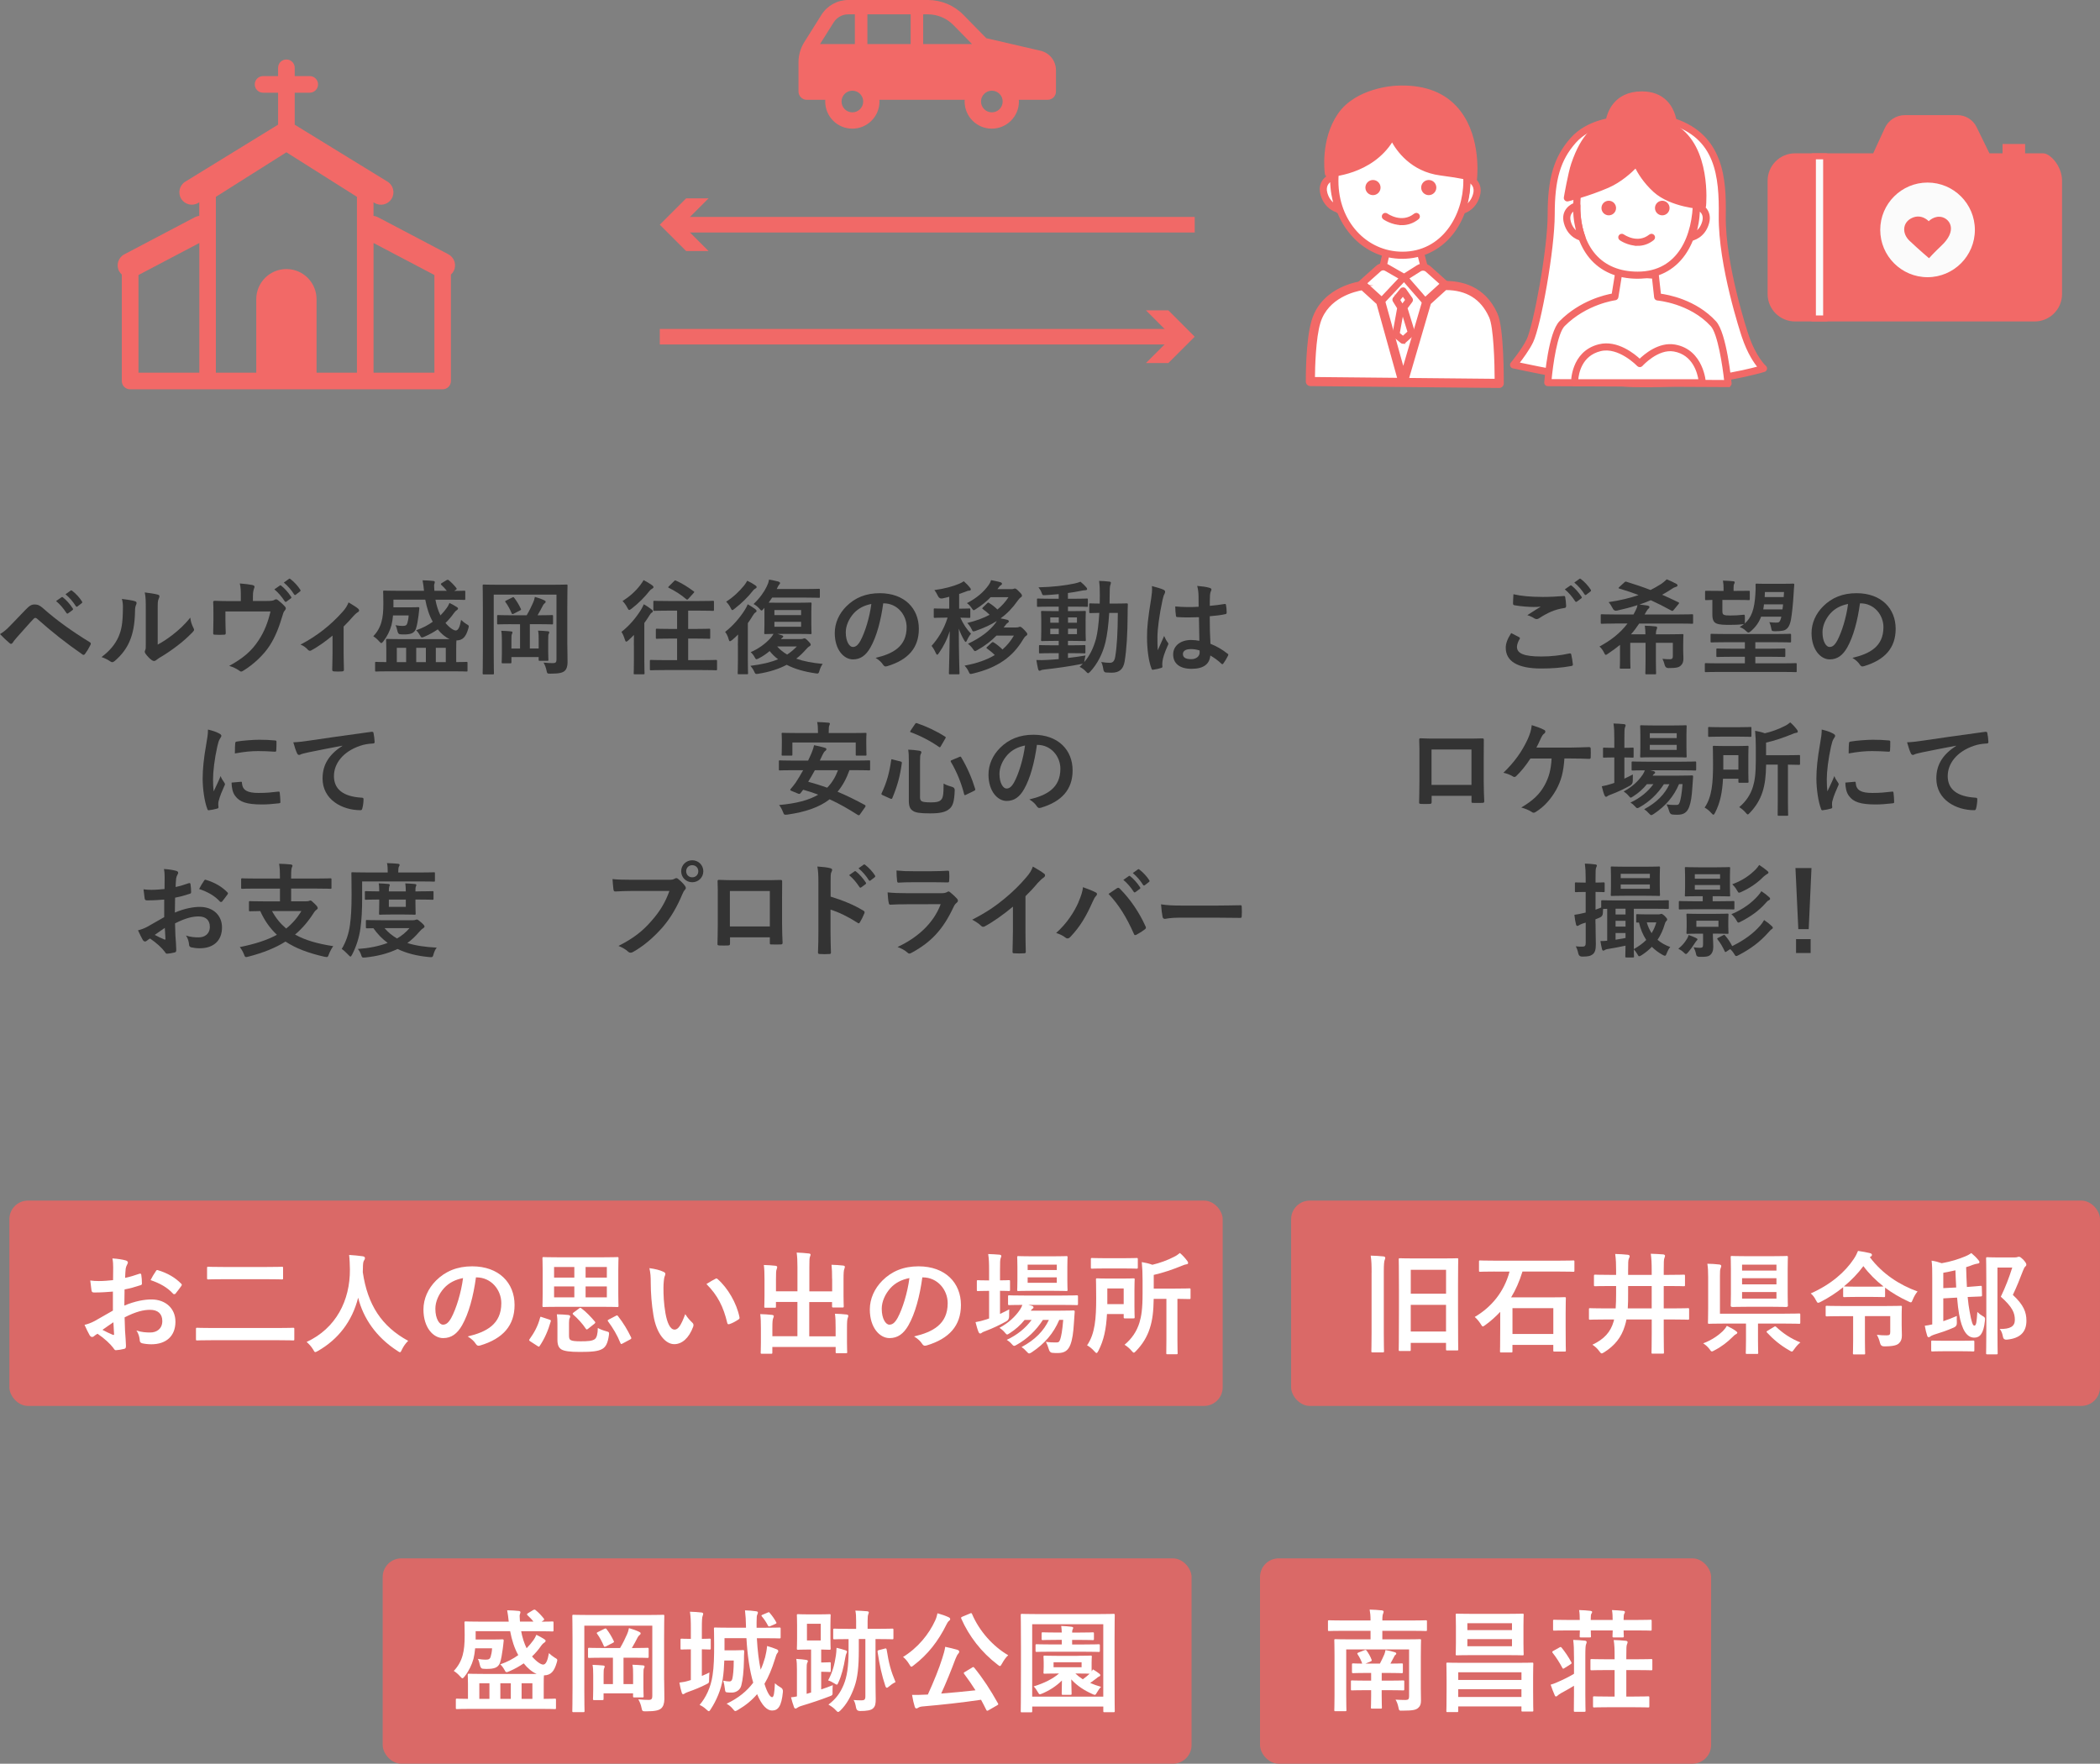 <?xml version="1.0" encoding="UTF-8"?>
<svg id="_レイヤー_2" data-name="レイヤー 2" xmlns="http://www.w3.org/2000/svg" viewBox="0 0 675.01 566.91">
  <rect x="0" y="0" width="675.01" height="566.91" fill="#808080" stroke="none"/>
  <defs>
    <style>
      .cls-1 {
        fill: none;
        stroke: #f16967;
        stroke-width: 5px;
      }

      .cls-1, .cls-2, .cls-3 {
        stroke-miterlimit: 10;
      }

      .cls-2, .cls-3 {
        stroke: #f26967;
        stroke-width: .67px;
      }

      .cls-2, .cls-4 {
        fill: #f26967;
      }

      .cls-3, .cls-5 {
        fill: #fff;
      }

      .cls-6 {
        fill: #da6967;
      }

      .cls-6, .cls-7, .cls-5, .cls-8, .cls-9, .cls-4 {
        stroke-width: 0px;
      }

      .cls-7 {
        fill: #333;
      }

      .cls-8 {
        fill: #f16967;
      }

      .cls-9 {
        fill: #fbfbfb;
      }
    </style>
  </defs>
  <g id="LOCATION_PHOTO" data-name="LOCATION PHOTO">
    <g>
      <path class="cls-4" d="M144.15,81.75l-22.67-11.93c-.46-.24-.94-.37-1.42-.43v-4.37l.31.19c1.88,1.16,4.35.57,5.5-1.32,1.16-1.88.57-4.35-1.31-5.5l-29.83-18.31v-10.28h4.83c1.47,0,2.67-1.19,2.67-2.67s-1.19-2.67-2.67-2.67h-4.83v-2.67c0-1.47-1.19-2.67-2.67-2.67s-2.67,1.19-2.67,2.67v2.67h-4.83c-1.47,0-2.67,1.19-2.67,2.67s1.19,2.67,2.67,2.67h4.83v10.27l-29.83,18.32c-1.88,1.16-2.47,3.62-1.32,5.5,1.16,1.88,3.62,2.47,5.5,1.32l.31-.19v4.37c-.48.05-.96.19-1.42.43l-22.67,11.93c-1.96,1.03-2.71,3.45-1.68,5.4.23.43.53.79.87,1.1v34.22c0,.7.28,1.39.78,1.89.5.5,1.18.78,1.89.78h100.45c.7,0,1.39-.28,1.89-.78.5-.5.78-1.18.78-1.89v-34.22c.34-.31.64-.67.87-1.1,1.03-1.96.28-4.37-1.68-5.4ZM64.07,119.8h-19.56v-31.4l19.56-10.29v41.69ZM114.73,119.8h-12.98v-23.63c0-5.35-4.34-9.69-9.69-9.69s-9.69,4.34-9.69,9.69v23.63h-12.98v-56.53l22.67-14.32,22.67,14.32v56.53ZM139.63,119.8h-19.56v-41.69l19.56,10.29v31.4Z"/>
      <g>
        <g>
          <g>
            <path class="cls-3" d="M519.61,38.8s-8.7.4-13.95,6.35c-5.25,5.95-7.05,12.55-7.05,23.75s-4.49,35.7-6.86,40.67c-1.55,3.26-5.24,7.72-5.24,7.72,0,0,25.18,5.61,38.59,6,24.21.71,41.77-4.83,41.77-4.83,0,0-3.35-2.89-5.9-10.51-1.48-4.41-7.55-24.12-7.37-38.55.14-11.14-.18-25.81-16.77-30.6-.18-.05-17.23,0-17.23,0Z"/>
            <path class="cls-2" d="M529.37,124.15c-1.41,0-2.84-.02-4.29-.06-13.33-.39-38.49-5.97-38.74-6.02-.27-.06-.5-.26-.59-.53-.09-.27-.04-.56.14-.77.04-.04,3.64-4.42,5.13-7.55,2.18-4.57,6.78-28.83,6.78-40.32s1.97-18.29,7.25-24.28c5.41-6.14,14.15-6.61,14.51-6.62.01,0,.02,0,.03,0,17.16-.05,17.31,0,17.45.03,7.65,2.21,12.62,6.6,15.19,13.41,2.13,5.65,2.24,11.98,2.16,17.97-.2,15.67,7.02,37.37,7.32,38.28,2.44,7.27,5.63,10.12,5.67,10.15.22.19.32.49.26.77-.06.29-.27.52-.55.6-.17.05-15.88,4.93-37.75,4.93ZM487.96,116.77c5.27,1.13,25.7,5.37,37.17,5.71,20.17.59,35.83-3.22,40.25-4.43-1.23-1.45-3.39-4.52-5.17-9.84-.31-.93-7.61-22.88-7.41-38.82.16-12.65-.96-25.37-16.1-29.79-1-.03-10.64-.01-17.07,0-.4.02-8.51.58-13.37,6.08-4.99,5.66-6.85,11.95-6.85,23.21s-4.42,35.75-6.93,41.01c-1.14,2.38-3.33,5.33-4.52,6.86Z"/>
          </g>
          <g>
            <path class="cls-3" d="M520.32,87.63l-1.25,7.74s-9.56,1.17-16.96,8.64c-3.39,3.43-4.61,18.97-4.61,18.97l57.96.29s-1.53-15.76-4.71-19.22c-7.16-7.79-17.92-8.62-17.92-8.62l-.78-6.99-11.74-.83Z"/>
            <path class="cls-2" d="M555.46,124.09h0l-57.96-.29c-.22,0-.44-.1-.59-.26-.15-.16-.23-.38-.21-.61.13-1.62,1.34-15.94,4.84-19.48,6.53-6.59,14.57-8.39,16.83-8.78l1.16-7.16c.07-.41.43-.71.85-.68l11.74.83c.39.03.7.33.74.71l.7,6.34c2.51.32,11.44,1.9,17.78,8.8,3.32,3.61,4.85,19.03,4.92,19.69.02.23-.05.45-.21.62-.15.17-.37.26-.6.26ZM498.38,122.19l56.18.29c-.53-4.85-2.1-15.36-4.41-17.86-6.86-7.47-17.28-8.35-17.38-8.36-.39-.03-.7-.33-.74-.71l-.7-6.32-10.33-.73-1.13,7.01c-.06.35-.34.63-.7.67-.09.01-9.38,1.24-16.49,8.41-2.45,2.47-3.86,12.83-4.3,17.6Z"/>
          </g>
          <g>
            <path class="cls-3" d="M545.21,66.12s4.2,1.16,3.04,5.36c-1.16,4.2-4.66,4.81-4.66,4.81,0,0,1.91-4.66,1.62-10.17Z"/>
            <path class="cls-2" d="M543.59,77.09c-.24,0-.47-.11-.63-.3-.18-.23-.23-.54-.12-.81.02-.05,1.84-4.57,1.56-9.82-.01-.26.1-.51.3-.67.2-.16.47-.22.72-.15,1.72.48,4.69,2.41,3.61,6.35-1.28,4.64-5.14,5.36-5.3,5.39-.05,0-.09.01-.14.01ZM546.05,67.37c-.01,3.11-.64,5.84-1.13,7.5.91-.57,2.01-1.64,2.56-3.61.6-2.16-.5-3.32-1.43-3.9Z"/>
          </g>
          <g>
            <path class="cls-3" d="M506.85,66.12c0-13.02,6.51-22.53,19.53-22.53s18.94,7.68,18.94,20.7-5.88,24.16-18.91,24.16-19.56-9.31-19.56-22.34Z"/>
            <path class="cls-2" d="M526.41,89.26c-6.45,0-11.74-2.27-15.29-6.58-3.32-4.03-5.08-9.76-5.08-16.57s1.75-12.58,5.06-16.65c3.55-4.37,8.83-6.68,15.27-6.68,12.92,0,19.74,7.44,19.74,21.51,0,7.01-1.63,13.03-4.72,17.43-3.46,4.93-8.65,7.54-15,7.54ZM526.38,44.4c-11.73,0-18.73,8.12-18.73,21.72s7.01,21.53,18.75,21.53c13.35,0,18.1-12.06,18.1-23.36,0-13.2-6.1-19.9-18.13-19.9Z"/>
          </g>
          <g>
            <path class="cls-3" d="M506.12,123.04s-.26-9.24,8.11-11.28c6.52-1.59,12.85,5.12,12.85,5.12,0,0,5.34-6.03,11.13-5.02,8.45,1.48,8.98,11.18,8.98,11.18h-41.08Z"/>
            <path class="cls-2" d="M547.2,123.85h-41.08c-.44,0-.79-.35-.81-.78,0-.1-.17-9.91,8.73-12.09,5.77-1.41,11.23,3.08,13.02,4.76,1.6-1.58,6.21-5.55,11.29-4.66,8.98,1.57,9.64,11.82,9.65,11.93.01.22-.07.44-.22.6-.15.16-.36.25-.59.25ZM506.95,122.23h39.35c-.34-2.3-1.84-8.46-8.22-9.58-5.29-.93-10.34,4.7-10.39,4.76-.15.17-.36.27-.59.27-.23,0-.44-.09-.6-.25-.06-.06-6.09-6.35-12.07-4.89-6.34,1.55-7.33,7.52-7.48,9.69Z"/>
          </g>
          <g>
            <path class="cls-3" d="M506.85,66.12s-4.2,1.16-3.04,5.36c1.16,4.2,4.66,4.81,4.66,4.81,0,0-1.91-4.66-1.62-10.17Z"/>
            <path class="cls-2" d="M508.47,77.09s-.09,0-.14-.01c-.16-.03-4.02-.75-5.3-5.39-1.09-3.94,1.88-5.88,3.61-6.35.25-.07.52-.01.72.15.2.16.31.41.3.67-.28,5.26,1.54,9.78,1.56,9.82.11.27.07.58-.12.81-.15.19-.39.3-.63.3ZM506.01,67.37c-.93.57-2.03,1.73-1.43,3.9.54,1.96,1.64,3.03,2.56,3.61-.49-1.67-1.11-4.39-1.13-7.5Z"/>
          </g>
          <circle class="cls-2" cx="517.11" cy="66.87" r="2.01"/>
          <path class="cls-2" d="M536.32,66.87c0,1.11-.9,2.01-2.01,2.01s-2.01-.9-2.01-2.01.9-2.01,2.01-2.01,2.01.9,2.01,2.01Z"/>
          <g>
            <path class="cls-2" d="M538,41.05c11.01,6.38,9.25,25.07,9.25,25.07,0,0-9.74-.52-14.96-5.25-4.48-4.07-6.26-8.66-6.26-8.66,0,0-4.19,4.82-9.47,7.1-6.49,2.8-12.75,4.29-12.75,4.29,0,0,1.33-7.7,2.32-10.64,3.25-9.65,7.16-11.87,11.15-14.01,0,0,.89-8.44,10.45-8.44,10.45,0,10.27,10.55,10.27,10.55Z"/>
            <path class="cls-2" d="M547.25,66.92s-.03,0-.04,0c-.41-.02-10.09-.59-15.46-5.45-3.27-2.96-5.13-6.17-5.96-7.83-1.51,1.54-4.87,4.66-8.92,6.41-6.48,2.8-12.82,4.32-12.88,4.34-.26.06-.54-.01-.74-.2-.2-.19-.29-.46-.24-.72.05-.32,1.35-7.8,2.35-10.76,3.3-9.8,7.46-12.27,11.19-14.27.36-1.83,2.31-8.73,11.18-8.73,3.29,0,5.93.99,7.85,2.95,2.72,2.76,3.14,6.6,3.21,7.94,10.9,6.75,9.33,24.83,9.26,25.61-.04.42-.39.73-.8.73ZM526.03,51.4s.09,0,.14.01c.28.05.51.24.61.5.02.04,1.78,4.48,6.05,8.36,4.1,3.72,11.28,4.73,13.66,4.97.17-3.58.27-18.19-8.9-23.5-.25-.15-.41-.42-.4-.71h0s.03-4.43-2.76-7.27c-1.61-1.63-3.86-2.46-6.7-2.46-8.74,0-9.62,7.41-9.65,7.72-.03.27-.19.5-.42.63-3.72,1.99-7.57,4.05-10.77,13.55-.72,2.15-1.65,7.01-2.07,9.29,2.12-.57,6.73-1.92,11.42-3.94,5.05-2.18,9.14-6.84,9.18-6.89.15-.18.38-.28.61-.28Z"/>
          </g>
          <path class="cls-2" d="M526.41,78.68c-3.09,0-5.54-1.71-5.58-1.74-.36-.26-.45-.76-.19-1.12.26-.36.76-.45,1.12-.19.19.13,4.62,3.2,8.59.03.35-.28.85-.22,1.13.13.28.35.22.85-.13,1.13-1.66,1.33-3.39,1.77-4.95,1.77Z"/>
          <g>
            <g>
              <polygon class="cls-3" points="445.95 79.6 444.51 85.86 451.31 90 457.81 85.89 456.07 79.28 445.95 79.6"/>
              <path class="cls-2" d="M451.31,90.8c-.14,0-.29-.04-.42-.12l-6.8-4.14c-.3-.18-.44-.53-.37-.87l1.44-6.26c.08-.36.39-.61.76-.62l10.12-.33c.37-.02.71.24.81.6l1.73,6.62c.09.34-.05.7-.35.89l-6.5,4.1c-.13.08-.28.12-.43.12ZM445.43,85.48l5.88,3.57,5.58-3.52-1.42-5.42-8.86.28-1.17,5.09Z"/>
            </g>
            <g>
              <path class="cls-3" d="M471.42,57.07s4.38,1.21,3.17,5.59c-1.21,4.38-4.86,5.01-4.86,5.01,0,0,1.99-4.86,1.69-10.6Z"/>
              <path class="cls-2" d="M469.73,68.48c-.24,0-.47-.11-.63-.3-.18-.23-.23-.54-.12-.81.02-.05,1.92-4.78,1.63-10.26-.01-.26.1-.51.3-.67.2-.16.47-.22.72-.15,1.78.49,4.86,2.5,3.74,6.58-1.33,4.82-5.33,5.56-5.5,5.59-.05,0-.09.01-.14.01ZM472.26,58.31c0,3.32-.68,6.23-1.2,7.96.97-.59,2.17-1.71,2.76-3.83.64-2.32-.57-3.54-1.56-4.13Z"/>
            </g>
            <g>
              <path class="cls-3" d="M428.73,56.69s-4.38,1.21-3.17,5.59c1.21,4.38,4.86,5.01,4.86,5.01,0,0-1.99-4.86-1.69-10.6Z"/>
              <path class="cls-2" d="M430.42,68.1s-.09,0-.14-.01c-.17-.03-4.17-.78-5.5-5.59-.73-2.66.34-4.32,1.37-5.25,1.07-.97,2.31-1.32,2.36-1.33.25-.07.52-.01.72.15.2.16.31.41.3.67-.29,5.48,1.61,10.21,1.63,10.26.11.27.07.58-.12.81-.15.19-.39.3-.63.3ZM427.89,57.93c-.99.59-2.2,1.82-1.56,4.13.58,2.11,1.78,3.23,2.76,3.82-.52-1.74-1.19-4.64-1.2-7.96Z"/>
            </g>
            <g>
              <path class="cls-3" d="M471.49,58.19c0,12.69-8.02,23.86-20.7,23.86s-21.72-11.17-21.72-23.86,8.47-23.86,21.16-23.86,21.27,11.17,21.27,23.86Z"/>
              <path class="cls-2" d="M450.79,82.86c-6.25,0-12.01-2.64-16.22-7.45-4.07-4.63-6.3-10.74-6.3-17.22s2.14-12.62,6.01-17.21c4.07-4.81,9.73-7.46,15.95-7.46s11.91,2.65,16,7.45c3.91,4.59,6.07,10.7,6.07,17.21s-2.05,12.65-5.78,17.2c-3.95,4.81-9.53,7.47-15.73,7.47ZM450.23,35.14c-11.6,0-20.35,9.91-20.35,23.05s9.19,23.05,20.92,23.05c12.92,0,19.9-11.88,19.9-23.05,0-12.93-8.99-23.05-20.46-23.05Z"/>
            </g>
            <g>
              <path class="cls-2" d="M448.8,28.69s-12.29.5-17.8,8.53c-5.52,8.02-4.01,18.56-4.01,18.56,0,0,14.33-.5,20.56-12.36,0,0,4.01,10.35,15.55,11.85,11.53,1.5,10.53,2.26,10.53,2.26,0,0,3.51-30.34-24.82-28.84Z"/>
              <path class="cls-2" d="M473.63,58.33c-.14,0-.28-.04-.4-.11-.14-.08-.25-.19-.32-.33-.51-.23-2.48-.86-9.92-1.83-9.35-1.22-13.91-7.91-15.51-10.91-6.69,10.81-19.89,11.4-20.47,11.42-.41.02-.77-.28-.83-.69-.06-.44-1.48-10.94,4.15-19.13,5.66-8.23,17.83-8.85,18.43-8.87,8.24-.44,14.67,1.73,19.1,6.45,7.68,8.18,6.77,21.12,6.58,23.06.03.3-.1.59-.34.78-.14.11-.31.16-.48.16ZM447.55,42.61s.03,0,.05,0c.32.02.59.22.71.51.04.1,4,9.92,14.9,11.35,5.54.72,8.31,1.27,9.71,1.72.17-3.58.06-14.08-6.23-20.76-4.09-4.35-10.09-6.34-17.84-5.94,0,0,0,0,0,0-.12,0-11.95.59-17.17,8.18-4.45,6.47-4.16,14.73-3.96,17.23,2.97-.31,13.99-2.1,19.13-11.86.14-.27.42-.43.71-.43Z"/>
            </g>
            <g>
              <path class="cls-3" d="M443.09,86.33l-6.07,5.42,6.02,6.27,8.28-8.77-5.56-3.19c-.86-.49-1.93-.38-2.67.28Z"/>
              <path class="cls-2" d="M443.03,98.82c-.22,0-.43-.09-.58-.25l-6.02-6.27c-.15-.16-.23-.37-.22-.59,0-.22.11-.42.27-.57l6.07-5.42c1-.89,2.45-1.04,3.61-.38l5.56,3.19c.21.12.36.34.4.58.04.24-.04.49-.21.67l-8.28,8.77c-.15.16-.36.25-.58.25h0ZM438.18,91.79l4.85,5.05,6.99-7.41-4.67-2.68c-.56-.32-1.25-.25-1.73.18h0l-5.45,4.86Z"/>
            </g>
            <g>
              <path class="cls-3" d="M459.1,86.51l5.87,5.24-6.02,6.27-7.64-8.77,4.73-2.99c.96-.61,2.21-.5,3.06.25Z"/>
              <path class="cls-2" d="M458.95,98.82s-.01,0-.02,0c-.23,0-.44-.11-.59-.28l-7.64-8.77c-.15-.18-.22-.41-.19-.65.03-.23.17-.44.37-.56l4.73-2.99c1.26-.8,2.91-.66,4.03.33l5.87,5.24c.16.15.26.35.27.57,0,.22-.07.43-.22.59l-6.02,6.27c-.15.16-.36.25-.58.25ZM452.53,89.42l6.45,7.4,4.83-5.03-5.25-4.68h0c-.58-.52-1.44-.59-2.09-.17l-3.94,2.49Z"/>
            </g>
            <g>
              <polygon class="cls-3" points="443.03 98.02 451.01 122.93 458.95 98.02 451.31 89.25 443.03 98.02"/>
              <path class="cls-2" d="M451.01,123.57c-.28,0-.53-.18-.61-.45l-7.98-24.91c-.07-.22-.02-.47.15-.64l8.28-8.77c.12-.13.3-.2.48-.2.18,0,.35.08.47.22l7.64,8.77c.15.17.2.4.13.62l-7.94,24.91c-.09.27-.33.45-.61.45h0ZM443.76,98.18l7.25,22.63,7.22-22.64-6.94-7.96-7.53,7.98Z"/>
            </g>
            <g>
              <path class="cls-3" d="M438.15,91.78s-11.91,1.22-15.11,11.51c-1.96,6.29-1.84,19.35-1.84,19.35l60.7.6s.13-17.44-1.9-21.83c-.82-1.78-4.12-9.85-15.75-9.63l-5.62,5.12-7.62,26.03-7.25-26.03-5.62-5.12Z"/>
              <path class="cls-2" d="M481.9,124.37h-.01l-60.7-.6c-.61,0-1.11-.5-1.12-1.12,0-.54-.1-13.31,1.89-19.7,3.38-10.87,15.55-12.24,16.07-12.29.32-.03.64.07.87.29l5.62,5.12c.16.14.27.33.33.53l6.19,22.22,6.51-22.24c.06-.2.17-.38.32-.52l5.62-5.12c.2-.18.46-.29.74-.29,5.48-.11,12.83,1.57,16.71,10.1l.08.18c2.11,4.56,2.01,21.59,2.01,22.31,0,.3-.12.59-.34.8-.21.21-.5.32-.79.32ZM452.51,121.82l28.26.28c-.01-5.46-.34-17.05-1.8-20.22l-.09-.19c-2.65-5.83-7.42-8.79-14.17-8.79h-.02l-5.07,4.61-7.11,24.3ZM422.33,121.52l27.19.27-6.76-24.28-4.98-4.54c-2.18.37-11.09,2.35-13.66,10.65-1.55,5-1.76,14.64-1.79,17.9Z"/>
            </g>
            <circle class="cls-2" cx="441.32" cy="60.29" r="2.1"/>
            <circle class="cls-2" cx="459.25" cy="60.29" r="2.1"/>
            <path class="cls-2" d="M450.63,72.03c-3.21,0-5.76-1.78-5.8-1.81-.36-.26-.45-.76-.19-1.12.26-.36.76-.45,1.12-.19.2.14,4.84,3.35,9,.03.35-.28.85-.22,1.13.13.28.35.22.85-.13,1.13-1.72,1.38-3.52,1.84-5.14,1.84Z"/>
            <g>
              <polygon class="cls-3" points="450.99 93.51 448.71 96.33 450.28 98.87 448.71 107.51 450.99 109.4 453.69 106.95 451.2 98.87 453.03 96.42 450.99 93.51"/>
              <path class="cls-2" d="M450.99,110.2c-.18,0-.36-.06-.51-.19l-2.29-1.89c-.22-.19-.33-.48-.28-.77l1.52-8.33-1.41-2.27c-.18-.29-.16-.67.06-.93l2.29-2.82c.16-.2.4-.3.65-.3.25,0,.49.14.63.34l2.04,2.91c.2.29.19.67-.02.95l-1.59,2.12,2.37,7.69c.09.3,0,.62-.23.83l-2.7,2.44c-.15.14-.35.21-.54.21ZM449.59,107.19l1.38,1.15,1.8-1.63-1.95-6.32-1.24,6.8ZM449.69,96.39l1.07,1.72,1.28-1.7-1.09-1.56-1.25,1.55Z"/>
            </g>
          </g>
        </g>
        <g>
          <g>
            <path class="cls-4" d="M654.01,102.36h-77.03c-4.33,0-7.84-3.51-7.84-7.84v-36.43c0-4.33,3.51-7.84,7.84-7.84h25.75l4-8.71c1-2.17,3.17-3.56,5.56-3.56h16.94c2.22,0,4.24,1.26,5.22,3.26l4.41,9.02h17.86c1.61,0,5.12,3.51,5.12,7.84v36.43c0,4.33-3.51,7.84-7.84,7.84Z"/>
            <path class="cls-4" d="M654.01,103.33h-77.03c-4.86,0-8.81-3.95-8.81-8.81v-36.43c0-4.86,3.95-8.81,8.81-8.81h25.13l3.74-8.14c1.15-2.51,3.68-4.13,6.44-4.13h16.94c2.57,0,4.96,1.49,6.09,3.8l4.15,8.47h17.25c2.3,0,6.09,4.12,6.09,8.81v36.43c0,4.86-3.95,8.81-8.81,8.81ZM576.98,51.22c-3.79,0-6.87,3.08-6.87,6.87v36.43c0,3.79,3.08,6.87,6.87,6.87h77.03c3.79,0,6.87-3.08,6.87-6.87v-36.43c0-3.94-3.18-6.87-4.15-6.87h-17.86c-.37,0-.71-.21-.87-.54l-4.41-9.02c-.81-1.65-2.51-2.71-4.35-2.71h-16.94c-2,0-3.84,1.18-4.68,3l-4,8.71c-.16.35-.5.57-.88.57h-25.75Z"/>
          </g>
          <g>
            <rect class="cls-9" x="582.71" y="50.24" width="4.28" height="52.12"/>
            <path class="cls-4" d="M586.99,103.33h-4.28c-.54,0-.97-.44-.97-.97v-52.12c0-.54.44-.97.97-.97h4.28c.54,0,.97.44.97.97v52.12c0,.54-.44.97-.97.97ZM583.69,101.39h2.33v-50.17h-2.33v50.17Z"/>
          </g>
          <g>
            <circle class="cls-9" cx="619.58" cy="73.88" r="16.18" transform="translate(442.57 672.22) rotate(-80.32)"/>
            <path class="cls-4" d="M619.58,91.04c-9.46,0-17.15-7.69-17.15-17.15s7.69-17.15,17.15-17.15,17.15,7.69,17.15,17.15-7.69,17.15-17.15,17.15ZM619.58,58.68c-8.39,0-15.21,6.82-15.21,15.21s6.82,15.21,15.21,15.21,15.21-6.82,15.21-15.21-6.82-15.21-15.21-15.21Z"/>
          </g>
          <g>
            <rect class="cls-9" x="615.49" y="42.18" width="11.6" height="1.04"/>
            <rect class="cls-4" x="614.72" y="41.4" width="13.16" height="2.59" rx=".78" ry=".78"/>
          </g>
          <path class="cls-4" d="M619.95,71.11s-2.27-2.55-5.45-1.02c-3.03,1.46-3.18,4.98-.71,7.31,3.25,3.07,6.26,5.6,6.26,5.6,0,0,1.61-1.81,3.91-3.96,5.19-4.84,2.94-8.43.44-9.2-2.51-.77-4.45,1.27-4.45,1.27Z"/>
          <rect class="cls-4" x="643.68" y="46.28" width="7.26" height="3.97"/>
        </g>
      </g>
      <g>
        <path class="cls-7" d="M3.37,201.03c1.62-1.65,3.23-3.33,4.79-4.98,1.32-1.39,1.95-1.75,2.97-1.75s1.65.26,2.87,1.35c4.19,3.73,9.24,7.33,14.79,10.73.43.2.5.53.3.89-.59,1.19-1.15,2.11-1.72,2.87-.17.23-.33.36-.5.36-.13,0-.23-.03-.36-.13-5.25-3.63-9.87-7.29-14.62-11.52-.2-.17-.36-.23-.53-.23-.23,0-.36.1-.53.26-1.62,1.68-3.1,3.47-5.38,5.97-.89.99-1.16,1.42-1.32,1.68s-.36.43-.59.43c-.13,0-.3-.07-.46-.23-.89-.73-1.88-1.68-3.07-2.9,1.32-.83,2.11-1.49,3.37-2.81ZM19.77,191.98c.17-.13.3-.1.5.07,1.02.79,2.21,2.11,3.13,3.53.13.2.13.36-.1.53l-1.39,1.02c-.23.17-.4.13-.56-.1-.99-1.52-2.05-2.77-3.33-3.83l1.75-1.22ZM22.71,189.84c.2-.13.3-.1.5.07,1.22.92,2.41,2.24,3.13,3.4.13.2.17.4-.1.59l-1.32,1.02c-.26.2-.43.1-.56-.1-.89-1.42-1.95-2.67-3.3-3.8l1.65-1.19Z"/>
        <path class="cls-7" d="M43.37,193.24c.56.17.63.56.43,1.02-.36.73-.4,1.45-.4,2.25-.07,4.12-.69,7.26-1.78,9.7-.86,2.01-2.31,4.16-4.69,6.21-.33.26-.59.43-.86.43-.2,0-.4-.1-.63-.26-.83-.56-1.62-.96-2.8-1.39,2.57-1.95,4.32-3.96,5.48-6.57.92-2.24,1.35-4.06,1.39-9.34,0-1.25-.07-1.78-.33-2.77,1.88.23,3.4.46,4.19.73ZM50.69,207.2c1.62-.86,3.14-1.88,4.69-3.07,1.98-1.52,3.93-3.27,5.78-5.61.13,1.16.46,2.24,1.02,3.33.1.23.2.4.2.56,0,.23-.13.46-.5.83-1.65,1.68-3.17,3.04-4.88,4.32-1.72,1.32-3.56,2.61-5.88,3.96-.59.4-.66.46-.96.69-.2.17-.43.26-.66.26-.2,0-.43-.1-.69-.26-.73-.5-1.49-1.35-1.98-2.01-.2-.3-.3-.5-.3-.69,0-.17.03-.3.13-.5.23-.43.2-.83.2-2.51v-10.33c0-2.87,0-4.22-.33-5.74,1.32.17,3.14.4,4.13.69.43.1.59.3.59.56,0,.2-.1.5-.26.83-.3.63-.3,1.29-.3,3.66v11.02Z"/>
        <path class="cls-7" d="M85.77,193.17c1.55,0,2.05-.1,2.47-.36.13-.1.3-.17.46-.17.26,0,.53.13.73.33.66.5,1.62,1.35,2.21,2.05.17.17.23.33.23.5,0,.26-.13.5-.33.73-.43.43-.56,1.06-.73,1.62-1.02,3.4-2.21,6.73-4.16,9.7-1.91,2.97-5.25,6.11-8.58,8.09-.2.13-.36.2-.53.2-.23,0-.43-.13-.69-.33-1.02-.69-1.85-1.09-3.17-1.49,4.65-2.57,7.23-4.85,9.44-8.22,1.85-2.8,3-5.74,3.83-9.27h-14.49v2.84c0,1.32.07,2.67.1,3.99,0,.53-.1.63-.53.63-.99.07-1.98.07-2.97,0-.43,0-.53-.1-.53-.5.03-1.68.07-2.77.07-4.09v-2.67c0-1.06,0-2.24-.07-3.2-.03-.3.17-.43.46-.43,1.55.07,3.37.1,5.02.1h3.4v-1.29c0-1.75,0-3.1-.33-4.39,1.62.13,3.1.3,4.03.5.66.13.86.5.59,1.02-.17.46-.4,1.15-.4,2.54v1.58h4.46ZM89.93,188.22c.17-.13.3-.1.5.07,1.02.79,2.21,2.11,3.14,3.53.13.2.13.36-.1.53l-1.39,1.02c-.23.17-.4.13-.56-.1-.99-1.52-2.05-2.77-3.33-3.83l1.75-1.22ZM92.87,186.07c.2-.13.3-.1.5.07,1.22.92,2.41,2.25,3.14,3.4.13.2.17.4-.1.59l-1.32,1.02c-.26.2-.43.1-.56-.1-.89-1.42-1.95-2.67-3.3-3.79l1.65-1.19Z"/>
        <path class="cls-7" d="M110.45,209.84c0,1.58.07,3.7.1,5.38.03.4-.16.56-.56.59-.86.07-1.82.07-2.67,0-.36-.03-.56-.2-.53-.59.03-1.88.1-3.53.1-5.28v-5.64c-2.24,1.88-5.15,3.89-6.83,4.75-.13.1-.3.13-.43.13-.23,0-.5-.13-.66-.33-.59-.69-1.49-1.35-2.38-1.65,5.18-2.71,9.67-6.17,13.7-10.73.76-.89,1.32-1.72,1.75-2.84,1.12.66,2.51,1.52,3.04,1.98.23.2.36.43.36.59,0,.23-.17.46-.5.63-.43.23-1.19,1.02-1.48,1.35-.86.99-1.85,2.08-3,3.2v8.45Z"/>
        <path class="cls-7" d="M143.59,186.47c.3-.17.4-.13.66.03.92.76,1.58,1.45,2.44,2.51.17.26.13.43-.23.63l-.46.3c2.18,0,3.04-.07,3.2-.07.33,0,.36.03.36.36v2.24c0,.33-.03.36-.36.36-.2,0-1.29-.07-4.42-.07h-4.82c.33,1.81.89,3.6,1.62,5.05.76-.79,1.45-1.58,2.01-2.38.3-.4.66-1.02.89-1.62.89.43,1.82.96,2.41,1.35.2.13.33.26.33.43,0,.23-.2.43-.4.56-.26.13-.66.53-1.02,1.06-.76,1.09-1.62,2.08-2.61,3.04,1.35,1.58,2.64,2.41,3.3,2.41.79,0,1.32-1.12,1.72-3.4.5.46,1.09.96,1.68,1.32.59.33.79.46.79.76,0,.17-.07.4-.17.76-.76,2.61-1.75,3.73-3.8,3.76-.03.33-.07,1.09-.07,2.64v4.32c2.25,0,3.1-.07,3.3-.07.3,0,.33.03.33.36v2.41c0,.3-.03.33-.33.33-.2,0-1.19-.07-4.09-.07h-20.86c-2.9,0-3.89.07-4.09.07-.3,0-.33-.03-.33-.33v-2.41c0-.33.03-.36.33-.36.17,0,1.02.07,3.27.07v-4.32c0-1.78-.07-2.54-.07-2.77,0-.33.03-.36.4-.36.2,0,1.35.07,4.59.07h15.45c-1.35-.59-2.71-1.72-3.83-3.14-1.25.86-2.64,1.65-4.26,2.34-.4.16-.63.26-.79.26-.26,0-.4-.17-.59-.56-.43-.76-.86-1.35-1.32-1.75,2.05-.69,3.83-1.65,5.35-2.74-1.16-2.05-1.91-4.46-2.41-7.1h-10.23v2.47h5.05c2.08,0,2.67-.07,2.87-.07.33,0,.43.1.4.43-.1.92-.17,1.68-.26,2.34-.2,1.49-.46,3.1-.83,4.19-.56,1.52-1.85,1.82-3.93,1.82-.36,0-.69,0-1.25-.07q-.56-.07-.79-1.12c-.13-.63-.33-1.35-.59-1.78.99.17,1.58.23,2.24.23.92,0,1.32-.13,1.55-.86.2-.66.36-1.39.43-2.51h-5.02c-.1,1.16-.3,2.31-.5,3.14-.5,1.78-1.39,3.63-2.61,5.18-.3.36-.46.56-.66.56-.17,0-.36-.2-.66-.53-.63-.73-1.32-1.29-1.91-1.65,1.25-1.32,2.14-2.84,2.64-4.69.43-1.62.59-3.17.59-6.01,0-2.34-.07-3.43-.07-3.63,0-.33.03-.36.4-.36.2,0,1.29.07,4.42.07h8.32c-.13-1.16-.23-2.21-.46-3.37,1.22,0,2.44.1,3.43.2.33.03.5.17.5.36s-.07.36-.13.56c-.13.36-.13.59-.03,1.85l.03.4h3.99c-.53-.69-1.12-1.29-1.75-1.88-.23-.23-.23-.4.1-.59l1.62-.99ZM130.55,212.84v-4.62h-3v4.62h3ZM136.89,212.84v-4.62h-3.1v4.62h3.1ZM140.09,208.22v4.62h3.2v-4.62h-3.2Z"/>
        <path class="cls-7" d="M182.36,207.23c0,2.87.1,4.59.07,5.71-.03,1.22-.26,2.11-.96,2.74-.66.53-1.62.86-4.55.86-.99,0-1.06-.03-1.25-1.02-.17-.89-.56-1.88-.96-2.54,1.22.13,2.28.17,3.1.17s1.06-.33,1.06-1.16v-20.86h-20.17v19.27c0,3.86.07,5.81.07,6.01,0,.33-.03.36-.4.36h-2.87c-.33,0-.36-.03-.36-.36,0-.23.07-2.44.07-6.9v-14.26c0-4.49-.07-6.77-.07-6.96,0-.36.03-.4.36-.4.23,0,1.32.07,4.42.07h17.72c3.1,0,4.19-.07,4.42-.07.33,0,.36.03.36.4,0,.2-.07,2.57-.07,7.06v11.88ZM164.31,200.63c-2.94,0-3.96.07-4.16.07-.33,0-.36-.03-.36-.36v-2.24c0-.36.03-.4.36-.4.2,0,1.22.07,4.16.07h4.98c.83-1.39,1.55-2.87,2.08-4.09.23-.5.4-1.02.56-1.82,1.06.3,2.18.69,3,1.09.3.13.46.26.46.46,0,.26-.13.36-.33.53-.23.2-.4.36-.59.76-.43.83-1.06,2.05-1.68,3.07h.46c2.9,0,3.93-.07,4.12-.07.36,0,.4.03.4.4v2.24c0,.33-.03.36-.4.36-.2,0-1.22-.07-4.12-.07h-2.94v7.82h2.84v-2.64c0-1.39,0-2.14-.2-3.1,1.06.03,2.31.1,3.17.2.26.03.43.13.43.33s-.07.36-.17.53c-.13.2-.17.53-.17,2.11v3.6c0,1.55.07,2.38.07,2.57,0,.33-.03.36-.36.36h-2.38c-.36,0-.4-.03-.4-.36v-.86h-8.75v1.62c0,.36-.03.4-.4.4h-2.38c-.33,0-.36-.03-.36-.4,0-.2.07-.99.07-2.77v-4.19c0-1.52-.03-2.18-.2-3.1,1.02.03,2.28.1,3.14.2.33.03.46.13.46.3,0,.23-.1.4-.2.63-.1.23-.13.63-.13,2.01v2.57h2.77v-7.82h-2.87ZM164.61,192.08c.4-.2.46-.2.69.1.79,1.02,1.49,2.18,2.11,3.5.17.33.07.36-.36.59l-1.91.99c-.46.2-.56.17-.69-.17-.53-1.25-1.22-2.54-1.95-3.53-.23-.3-.17-.33.26-.56l1.85-.92Z"/>
        <path class="cls-7" d="M70.39,235.73c.56.3.76.5.76.79,0,.23-.07.33-.49.99-.33.59-.5,1.06-.79,2.34-.92,4.09-1.39,8.15-1.39,10.66,0,1.62.07,2.71.2,3.86.69-1.52,1.29-2.61,2.24-4.92.26.83.69,1.35,1.16,2.08.1.17.23.36.23.5,0,.23-.07.36-.17.53-.76,1.72-1.39,3.13-1.88,4.98-.07.2-.1.56-.1,1.02,0,.4.07.66.07.92,0,.23-.13.36-.43.43-.83.23-1.75.43-2.71.53-.23.03-.36-.13-.43-.36-.92-2.31-1.52-6.5-1.52-9.83,0-2.97.36-6.57,1.12-10.83.43-2.44.59-3.53.59-4.92,1.49.36,2.54.69,3.53,1.22ZM77.45,251.28c.26-.03.33.13.33.5.2,2.28,1.78,3.1,5.38,3.1,2.47,0,4.09-.17,6.3-.43.33-.03.4,0,.46.43.1.69.2,1.98.2,2.84,0,.4,0,.43-.56.5-2.24.26-3.83.36-5.38.36-4.88,0-7.16-.79-8.58-2.74-.83-1.06-1.16-2.74-1.16-4.29l3-.26ZM75.61,238.93c.03-.4.13-.5.46-.56,1.95-.36,5.64-.59,7.16-.59,1.98,0,3.5.07,4.88.2.69.03.76.1.76.43,0,.99,0,1.88-.07,2.81-.03.3-.13.43-.43.4-1.98-.13-3.7-.2-5.38-.2-2.21,0-4.36.2-7.49.76.03-1.85.03-2.67.1-3.23Z"/>
        <path class="cls-7" d="M110.03,239.69c-4.03.76-7.56,1.45-11.09,2.18-1.25.3-1.58.36-2.08.53-.23.1-.46.26-.73.26-.23,0-.5-.2-.63-.5-.43-.89-.79-2.05-1.22-3.56,1.68-.07,2.67-.2,5.25-.56,4.06-.59,11.32-1.68,19.84-2.81.5-.07.66.13.69.36.16.76.33,1.98.36,2.9,0,.4-.2.5-.63.5-1.55.1-2.61.26-4.03.73-5.61,1.91-8.42,5.78-8.42,9.74,0,4.26,3.04,6.57,8.78,6.93.53,0,.73.13.73.5,0,.86-.13,2.01-.36,2.84-.1.5-.23.69-.63.69-5.81,0-12.18-3.33-12.18-10.2,0-4.69,2.34-7.86,6.34-10.46v-.07Z"/>
        <path class="cls-7" d="M52.82,289.15c-1.65.13-3.33.26-5.54.26-.56,0-.73-.2-.79-.69-.1-.63-.23-1.72-.36-2.87.86.13,1.72.17,2.57.17,1.39,0,2.81-.13,4.19-.26,0-1.09.03-2.34.03-3.76,0-.86-.03-1.82-.23-2.67,1.65.1,3.04.33,3.93.59.4.1.66.33.66.63,0,.13-.07.3-.2.53-.23.43-.4.86-.46,1.29-.1.86-.13,1.68-.17,2.74,1.45-.3,2.81-.73,4.22-1.22.3-.1.53-.03.56.3.13.83.2,1.72.2,2.57,0,.33-.1.43-.43.53-2.18.69-2.74.86-4.72,1.25-.03,1.58-.03,3.2-.07,4.79,3.1-1.32,6.01-1.85,8.12-1.82,4.09.03,7.03,2.64,7.03,6.6,0,4.22-2.71,6.7-7.16,6.7-.96,0-2.01-.13-2.71-.3-.53-.13-.73-.46-.73-.99-.07-.73-.3-1.85-.99-2.81,1.58.53,2.9.59,4.12.59,1.85,0,3.56-1.06,3.56-3.4,0-2.15-1.32-3.33-3.63-3.33-1.88,0-4.16.5-7.56,2.24.03,1.39.07,2.51.13,3.96.1,1.45.26,3.53.26,4.29,0,.46.07.96-.5,1.09-.73.2-1.78.36-2.44.4-.36.03-.5-.23-.79-.66-.89-1.22-2.61-2.81-4.69-4.22-.36.2-.76.46-1.06.73-.17.17-.4.23-.56.23-.26,0-.53-.2-.73-.53-.36-.59-1.02-1.98-1.52-3.07.86-.2,1.95-.56,3.04-1.16,1.42-.79,2.97-1.68,5.38-3.07v-5.64ZM49.75,300.51c.92.5,2.05,1.06,3.1,1.48.26.07.36.03.33-.26-.07-.86-.13-2.38-.2-3.47-.92.63-2.05,1.39-3.24,2.25ZM65.52,283.18c.23-.36.33-.46.56-.4,3.04.89,5.28,2.28,7,4.03.13.13.2.23.2.33s-.07.2-.13.33c-.43.66-1.29,1.68-1.78,2.34-.1.13-.56.17-.66,0-1.75-1.95-4.06-3.17-6.7-4.06.43-.89.96-1.75,1.52-2.57Z"/>
        <path class="cls-7" d="M82.06,285.62c-2.97,0-3.99.07-4.19.07-.33,0-.36-.03-.36-.36v-2.61c0-.36.03-.4.36-.4.2,0,1.22.07,4.19.07h7.92v-.53c0-1.88-.03-2.71-.26-4.22,1.19.03,2.61.1,3.76.23.3.03.53.2.53.36,0,.26-.13.46-.23.69-.1.33-.2.89-.2,2.61v.86h8.42c2.97,0,3.99-.07,4.19-.07.33,0,.36.03.36.4v2.61c0,.33-.03.36-.36.36-.2,0-1.22-.07-4.19-.07h-8.42v4.09h4.82c.5,0,.79-.07.96-.13.13-.07.3-.13.43-.13.23,0,.5.2,1.32,1.02.76.73,1.02,1.12,1.02,1.42,0,.26-.17.36-.46.59s-.5.4-.79.89c-1.78,2.8-3.76,5.12-6.04,7.03,3.3,1.85,7.33,2.97,12.28,3.73-.53.69-1.06,1.72-1.42,2.64-.23.66-.33.86-.69.86-.17,0-.4-.03-.73-.1-5.08-1.16-9.18-2.67-12.51-4.88-3.3,2.08-7.23,3.63-11.95,4.85-.33.1-.56.13-.73.13-.33,0-.43-.23-.66-.86-.36-.92-.89-1.78-1.35-2.34,4.85-.99,8.75-2.21,11.92-3.96-2.18-2.05-3.96-4.52-5.35-7.62-2.24.03-3.1.07-3.27.07-.33,0-.36-.03-.36-.36v-2.54c0-.33.03-.36.36-.36.2,0,1.29.07,4.49.07h5.12v-4.09h-7.92ZM87.44,292.85c1.25,2.31,2.77,4.12,4.55,5.61,1.91-1.52,3.53-3.37,4.88-5.61h-9.44Z"/>
        <path class="cls-7" d="M116.41,288.1c0,4.75-.17,7.43-.56,10.36-.4,2.9-1.35,5.84-2.67,8.38-.23.43-.36.63-.53.63s-.33-.2-.66-.53c-.73-.79-1.58-1.55-2.15-1.91,1.32-2.15,2.28-4.85,2.67-7.89.33-2.54.5-5.02.5-9.64s-.07-6.57-.07-6.77c0-.33.03-.36.36-.36.2,0,1.29.07,4.42.07h6.9v-.33c0-1.02-.03-1.88-.23-2.67,1.32.03,2.38.1,3.5.2.36.03.56.17.56.33,0,.23-.1.4-.23.63-.13.23-.2.69-.2,1.42v.43h7.03c3.13,0,4.22-.07,4.42-.07.33,0,.33.03.33.36v2.25c0,.36,0,.4-.33.4-.2,0-1.29-.07-4.42-.07h-18.65v4.79ZM132.81,295.79c.4,0,.59-.07.76-.13.17-.07.26-.1.4-.1.26,0,.5.13,1.32.86.83.69,1.16,1.12,1.16,1.35,0,.3-.13.4-.46.63-.4.23-.73.56-1.29,1.19-1.16,1.39-2.41,2.54-3.76,3.53,2.61.83,5.71,1.29,9.44,1.48-.43.53-.79,1.25-1.02,2.11-.2.76-.3.96-.79.96-.17,0-.33,0-.56-.03-3.93-.36-7.29-1.19-10.23-2.61-3.14,1.52-6.6,2.34-10.36,2.74-.26.03-.4.03-.59.03-.43,0-.53-.17-.76-.89-.26-.76-.63-1.45-1.06-1.88,3.43-.23,6.73-.86,9.6-1.95-1.72-1.25-3.23-2.81-4.59-4.72-1.32,0-1.91.03-2.05.03-.33,0-.36-.03-.36-.36v-1.95c0-.33.03-.36.36-.36.2,0,1.25.07,4.42.07h10.43ZM134.4,286.51c3.23,0,4.39-.07,4.59-.07.33,0,.36.03.36.36v2.05c0,.33-.03.36-.36.36-.2,0-1.35-.07-4.59-.07h-.86v1.22c0,2.05.07,3.1.07,3.3,0,.33-.03.36-.36.36-.2,0-.99-.07-3.4-.07h-4.22c-2.41,0-3.2.07-3.4.07-.36,0-.4-.03-.4-.36,0-.23.07-1.25.07-3.3v-1.22h-.43c-2.34,0-3.63.07-3.83.07-.33,0-.36-.03-.36-.36v-2.05c0-.33.03-.36.36-.36.2,0,1.49.07,3.83.07h.43c0-1.06-.03-1.91-.17-2.57,1.06.03,2.18.1,3.13.2.3.03.43.13.43.3,0,.2-.07.33-.17.56-.1.26-.13.73-.13,1.52h5.45c0-1.02-.07-1.88-.17-2.57,1.02.03,2.18.1,3.1.2.3.03.46.13.46.3,0,.2-.1.33-.17.56-.1.23-.13.73-.13,1.52h.86ZM123.6,298.33c1.16,1.35,2.48,2.44,4.03,3.33,1.55-.92,2.9-2.01,3.99-3.33h-8.02ZM130.44,289.15h-5.45v2.34h5.45v-2.34Z"/>
      </g>
      <g>
        <path class="cls-7" d="M203.74,207.46c0-.92,0-2.21.03-3.37-.56.59-1.19,1.19-1.78,1.72-.3.3-.53.43-.69.43-.2,0-.33-.23-.46-.69-.3-.96-.69-1.91-1.09-2.44,2.61-2.05,4.69-4.55,6.3-7.13.3-.5.63-1.16.89-1.75.89.5,1.68,1.02,2.44,1.62.3.23.46.36.46.63,0,.23-.13.33-.36.46-.23.13-.46.4-.79.96-.46.76-.99,1.55-1.58,2.34v12.08c0,2.64.07,3.89.07,4.06,0,.33-.03.36-.33.36h-2.8c-.33,0-.36-.03-.36-.36,0-.2.07-1.42.07-4.06v-4.85ZM209.62,188.12c.26.2.43.36.43.59,0,.2-.13.36-.33.46-.3.17-.59.33-.99.83-1.45,1.85-3.37,3.83-5.71,5.64-.36.26-.59.43-.76.43-.2,0-.36-.23-.63-.76-.46-.89-1.02-1.62-1.52-2.11,2.24-1.42,4.19-3.14,5.71-5.15.43-.59.83-1.16,1.06-1.58.96.5,1.95,1.09,2.74,1.65ZM213.81,215.38c-3.23,0-4.32.07-4.52.07-.36,0-.4-.03-.4-.36v-2.61c0-.33.03-.36.4-.36.2,0,1.29.07,4.52.07h3.83v-6.93h-2.18c-3.04,0-4.09.07-4.29.07-.33,0-.36-.03-.36-.36v-2.48c0-.36.03-.4.36-.4.2,0,1.25.07,4.29.07h2.18v-5.88h-2.84c-3.17,0-4.26.07-4.46.07-.3,0-.33-.03-.33-.36v-2.54c0-.3.03-.33.33-.33.2,0,1.29.07,4.46.07h9.87c3.17,0,4.26-.07,4.46-.07.33,0,.36.03.36.33v2.54c0,.33-.03.36-.36.36-.2,0-1.29-.07-4.46-.07h-3.47v5.88h2.44c3.04,0,4.09-.07,4.29-.07.33,0,.36.03.36.4v2.48c0,.33-.03.36-.36.36-.2,0-1.25-.07-4.29-.07h-2.44v6.93h4.36c3.23,0,4.32-.07,4.52-.07.36,0,.4.03.4.36v2.61c0,.33-.03.36-.4.36-.2,0-1.29-.07-4.52-.07h-11.75ZM216.65,186.83c.3-.33.33-.33.69-.17,1.85.83,3.73,1.98,5.58,3.37.16.07.23.17.23.26,0,.07-.07.2-.23.36l-1.65,1.81c-.33.33-.4.4-.69.13-1.75-1.49-3.63-2.67-5.58-3.63-.3-.13-.3-.2.03-.53l1.62-1.62Z"/>
        <path class="cls-7" d="M237.17,207.46c0-.99.03-2.31.07-3.5-.59.59-1.22,1.19-1.85,1.72-.36.26-.59.43-.76.43-.2,0-.3-.2-.43-.69-.23-.92-.69-1.78-1.12-2.31,2.61-2.05,4.75-4.55,6.37-7.13.33-.5.66-1.16.89-1.75.86.46,1.65.99,2.38,1.52.3.23.46.4.46.66,0,.23-.1.3-.36.46-.3.2-.59.56-.92,1.12-.43.76-.96,1.52-1.52,2.31v12.01c0,2.64.07,3.89.07,4.06,0,.33-.03.36-.36.36h-2.64c-.3,0-.33-.03-.33-.36,0-.17.07-1.42.07-4.06v-4.85ZM242.75,188.12c.3.2.46.36.46.59,0,.2-.13.33-.33.43-.33.17-.63.4-.99.89-1.49,1.88-3.33,3.73-5.74,5.61-.36.3-.59.46-.76.46-.2,0-.33-.26-.59-.79-.36-.73-.89-1.42-1.39-1.91,2.24-1.42,4.16-3.23,5.78-5.21.43-.53.73-1.06.99-1.52.92.43,1.72.86,2.57,1.45ZM245.49,195.65c-.36.4-.53.59-.69.59-.2,0-.36-.2-.73-.63-.53-.59-1.19-1.12-1.85-1.45,2.01-1.91,3.46-3.99,4.22-5.61.36-.73.63-1.42.76-2.25.92.17,2.28.43,3,.63.3.13.53.23.53.46s-.1.36-.33.59c-.17.23-.33.46-.73,1.35h9.44c2.9,0,3.89-.07,4.09-.07.3,0,.33.03.33.36v2.18c0,.33-.03.36-.33.36-.2,0-1.19-.07-4.09-.07h-10.92c-.33.53-.73,1.06-1.12,1.62.63.03,1.55.03,3,.03h6.4c2.84,0,3.8-.07,4.03-.07.33,0,.36.03.36.4,0,.2-.07.96-.07,2.74v3.89c0,1.85.07,2.57.07,2.77,0,.33-.03.36-.36.36-.23,0-1.19-.07-4.03-.07h-6.57c.5.17.99.3,1.55.5.2.07.3.17.3.33,0,.2-.13.3-.33.43-.13.1-.26.2-.4.4h6.4c.4,0,.63-.07.76-.13.1-.03.23-.1.4-.1.23,0,.5.13,1.19.86.59.59.82.89.82,1.12,0,.3-.16.43-.43.59-.26.13-.5.33-1.02.92-.99,1.12-2.01,2.14-3.2,3.04,2.44.86,5.28,1.39,8.51,1.68-.4.53-.79,1.29-1.02,2.11-.23.76-.3.99-.73.99-.13,0-.33-.03-.59-.07-3.6-.53-6.67-1.39-9.24-2.74-2.47,1.32-5.45,2.28-9.04,2.87-.3.07-.53.07-.69.07-.36,0-.46-.2-.76-.86-.26-.59-.66-1.16-1.16-1.75,3.76-.46,6.6-1.16,8.88-2.11-1.02-.76-1.92-1.65-2.71-2.64-1.09.92-2.24,1.72-3.43,2.31-.4.2-.63.33-.79.33-.23,0-.4-.23-.66-.76-.33-.63-.83-1.19-1.22-1.52,2.38-1.02,4.52-2.54,6.14-4.26.46-.5.86-.99,1.19-1.62-1.75.03-2.44.07-2.61.07-.33,0-.36-.03-.36-.36,0-.23.07-.92.07-2.77v-3.89c0-.59,0-1.06-.03-1.42l-.2.23ZM248.92,197.72h8.58v-1.62h-8.58v1.62ZM257.5,199.87h-8.58v1.58h8.58v-1.58ZM249.81,207.79c.89,1.02,1.98,1.88,3.2,2.61,1.15-.73,2.14-1.62,3.13-2.61h-6.34Z"/>
        <path class="cls-7" d="M283.9,193.93c-.76,5.61-2.15,10.76-4.13,14.22-1.42,2.48-3.13,3.8-5.61,3.8-2.91,0-5.84-3.1-5.84-8.48,0-3.17,1.35-6.21,3.73-8.58,2.77-2.77,6.27-4.22,10.73-4.22,7.92,0,12.57,4.88,12.57,11.45,0,6.14-3.46,10-10.17,12.01-.69.2-.99.07-1.42-.59-.36-.56-1.06-1.32-2.31-2.08,5.58-1.32,9.97-3.63,9.97-9.87,0-3.93-2.97-7.66-7.39-7.66h-.13ZM274.43,197.13c-1.58,1.78-2.57,3.99-2.57,6.11,0,3.04,1.22,4.72,2.25,4.72.86,0,1.58-.43,2.47-2.01,1.45-2.67,2.94-7.43,3.5-11.82-2.31.46-4.16,1.39-5.64,3Z"/>
        <path class="cls-7" d="M305.12,191.82c-.69.2-1.42.36-2.18.53q-1.02.2-1.48-.83c-.3-.63-.69-1.32-1.12-1.85,3.3-.43,6.07-1.22,8.02-2.05.59-.26.96-.46,1.42-.79.79.69,1.42,1.32,1.98,2.05.2.23.3.36.3.59s-.26.4-.59.4c-.36,0-.66.13-1.06.3-.73.26-1.42.53-2.11.76v4.72c2.28,0,3.04-.07,3.23-.07.33,0,.36.03.36.36v2.31c0,.33-.03.36-.36.36-.2,0-.89-.03-2.84-.07.96,2.11,2.11,3.83,3.43,5.15-.5.59-.99,1.42-1.29,2.11-.17.36-.26.53-.43.53-.13,0-.26-.17-.46-.5-.66-1.12-1.22-2.31-1.75-3.76,0,8.12.23,13.76.23,14.32,0,.33-.03.36-.4.36h-2.61c-.36,0-.4-.03-.4-.36,0-.56.2-6.17.26-13.53-.86,2.77-2.05,5.02-3.46,7.03-.23.36-.4.56-.56.56s-.3-.2-.46-.56c-.4-.89-.92-1.75-1.35-2.28,2.01-2.28,3.89-5.08,5.15-9.08h-.69c-2.41,0-3.2.07-3.4.07-.33,0-.36-.03-.36-.36v-2.31c0-.33.03-.36.36-.36.2,0,.99.07,3.4.07h1.22v-3.83ZM320.27,204.33c-1.62,1.65-3.56,3.2-6.11,4.62-.36.23-.59.33-.76.33-.23,0-.33-.2-.59-.56-.43-.66-1.12-1.39-1.68-1.78,4.22-2.01,7.03-4.22,8.88-6.7.13-.17.26-.4.4-.63-1.91,1.22-4.16,2.24-6.8,3.17-.33.1-.53.17-.69.17-.3,0-.4-.23-.69-.86-.33-.69-.83-1.35-1.32-1.85,2.84-.69,5.21-1.55,7.19-2.64-.69-.69-1.42-1.25-2.18-1.82-.26-.17-.26-.26.07-.59l1.32-1.29c.3-.3.33-.26.66-.07.86.53,1.78,1.25,2.64,2.08,1.39-1.12,2.54-2.41,3.56-3.96h-5.74c-1.32,1.39-2.87,2.64-4.69,3.79-.4.26-.59.4-.76.4-.2,0-.36-.23-.66-.69-.36-.56-.96-1.22-1.52-1.58,3.07-1.58,5.35-3.53,6.96-5.78.36-.49.63-1.02.82-1.62.96.2,2.21.43,3.04.69.3.1.46.3.46.5,0,.17-.2.36-.36.46-.26.13-.53.4-1.12,1.25h4.39c.5,0,.69-.03.83-.1.13-.07.23-.1.4-.1.26,0,.53.13,1.35.99.76.73.92.99.92,1.29s-.13.4-.36.56c-.33.2-.56.46-1.02,1.09-1.62,2.31-3.37,4.12-5.48,5.68.82.13,1.58.3,2.21.46.3.1.43.3.43.5,0,.17-.1.33-.33.46-.3.17-.53.4-1.06,1.16l-.26.33h3.96c.5,0,.76-.07.89-.13.16-.07.26-.1.43-.1.23,0,.53.2,1.42,1.09.59.63.89.99.89,1.25s-.1.4-.36.56c-.36.23-.63.56-1.02,1.22-3.27,5.51-8.09,9.01-16.07,10.92-.99.23-1.02.26-1.45-.73-.33-.69-.79-1.32-1.25-1.82,3.96-.73,7.16-1.85,9.7-3.4-.83-.83-1.62-1.45-2.48-2.08-.3-.2-.3-.26.07-.59l1.39-1.29c.33-.26.4-.23.66-.1.96.59,1.95,1.39,2.84,2.28,1.48-1.29,2.67-2.77,3.66-4.46h-5.61Z"/>
        <path class="cls-7" d="M343.3,211.49c1.78-.2,3.66-.46,5.61-.79-.13.53-.23,1.02-.3,1.52l-.1.59c1.72-1.98,2.9-4.36,3.76-7.39.5-1.88.89-4.79,1.09-8.42-1.95.03-2.67.07-2.84.07-.36,0-.4-.03-.4-.36v-2.41c0-.33.03-.36.4-.36.17,0,.92.07,2.97.07,0-.86.03-1.72.03-2.64,0-2.05-.03-3.07-.23-4.65,1.19.03,2.14.1,3.3.23.33.03.49.17.49.36,0,.26-.1.5-.2.79-.13.33-.2,1.35-.2,3.37,0,.89,0,1.72-.03,2.54h1.88c2.54,0,3.4-.07,3.6-.07.33,0,.4.07.4.4-.07,1.12-.07,2.08-.07,3.14-.03,6.34-.33,11.22-.96,15.12-.43,2.48-1.65,3.63-4.19,3.63-.69,0-1.25-.03-1.82-.07q-.76-.07-.86-1.16c-.13-.83-.33-1.55-.66-2.21,1.09.17,1.88.26,2.74.26.99,0,1.55-.53,1.78-2.08.53-3.2.79-7.66.82-13.96h-2.77c-.23,3.86-.66,7.1-1.22,9.47-.92,3.76-2.61,6.96-4.88,9.41-.33.33-.53.5-.69.5s-.33-.17-.63-.46c-.66-.76-1.39-1.25-2.11-1.58.36-.33.73-.66,1.06-1.02-.17.07-.36.1-.63.13-3.5.69-7.79,1.32-11.52,1.72-.49.07-1.06.13-1.22.23-.2.1-.36.2-.56.2s-.36-.2-.46-.56c-.2-.86-.4-1.91-.56-2.9,1.32.07,2.24.03,3.46-.03,1.16-.07,2.41-.13,3.73-.26v-1.91h-1.95c-2.87,0-3.83.07-4.03.07-.33,0-.36-.03-.36-.33v-1.98c0-.33.03-.36.36-.36.2,0,1.16.07,4.03.07h1.95v-1.42h-1.32c-2.81,0-3.76.07-3.96.07-.36,0-.4-.03-.4-.36,0-.23.07-.99.07-2.74v-3.53c0-1.78-.07-2.54-.07-2.71,0-.33.03-.36.4-.36.2,0,1.16.07,3.96.07h1.32v-1.45h-2.44c-2.97,0-3.99.07-4.19.07-.33,0-.36-.03-.36-.36v-1.95c0-.33.03-.36.36-.36.2,0,1.22.07,4.19.07h2.44v-1.49c-1.42.13-2.84.26-4.26.33-.92.07-.96.03-1.22-.73-.26-.73-.63-1.25-1.02-1.78,4.69-.13,8.25-.53,11.68-1.25.73-.17,1.32-.36,1.81-.56.76.63,1.42,1.25,1.88,1.82.2.23.26.36.26.59,0,.2-.26.33-.69.33-.4,0-.96.13-1.49.23-1.32.26-2.64.5-3.99.66v1.85h1.92c2.94,0,3.96-.07,4.16-.07.3,0,.33.03.33.36v1.95c0,.33.03.36-.26.36-.2,0-1.29-.07-4.22-.07h-1.92v1.45h1.42c2.77,0,3.73-.07,3.96-.07.33,0,.36.03.36.36,0,.17-.07.92-.07,2.71v3.53c0,1.75.07,2.54.07,2.74,0,.33-.03.36-.36.36-.23,0-1.19-.07-3.96-.07h-1.42v1.42h1.22c2.84,0,3.83-.07,4.03-.07.33,0,.36.03.36.36v1.98c0,.3-.03.33-.36.33-.2,0-1.19-.07-4.03-.07h-1.22v1.58ZM340.33,200.17v-1.72h-2.74v1.72h2.74ZM340.33,203.83v-1.75h-2.74v1.75h2.74ZM343.3,198.45v1.72h2.87v-1.72h-2.87ZM346.17,202.08h-2.87v1.75h2.87v-1.75Z"/>
        <path class="cls-7" d="M374.02,189.57c.36.2.49.4.49.66,0,.23-.1.46-.23.73-.23.4-.36.86-.59,1.82-1.09,4.98-1.65,9.6-1.65,12.01,0,1.32,0,2.84.1,4.22.66-1.52,1.35-2.94,2.05-4.59.46,1.06.73,1.52,1.16,2.08.13.17.2.3.2.46s-.07.33-.2.53c-1.16,2.61-1.55,4.06-1.68,5.02-.13.92-.07,1.42-.03,1.75.03.23-.1.33-.4.43-.63.23-1.58.43-2.47.56-.36.1-.5.07-.66-.4-.92-2.34-1.42-6.27-1.42-10.07,0-3.17.26-5.81,1.35-12.51.17-1.16.36-2.57.23-3.89,1.32.33,3.1.86,3.76,1.19ZM385.38,198.39c-2.24.07-4.55.13-6.8-.03-.43,0-.56-.1-.59-.43-.13-.79-.23-1.98-.23-3,2.48.23,5.05.26,7.52.1,0-1.19-.03-2.24-.03-3.47-.03-1.19-.13-2.05-.43-3.23,1.91.17,2.9.3,3.99.63.36.1.59.26.59.56,0,.17-.07.26-.2.56-.13.3-.23.73-.26,1.16-.07,1.12-.07,1.98-.07,3.5,1.55-.13,3.27-.36,4.69-.59.4-.1.46.03.53.4.13.59.2,1.65.2,2.34,0,.3-.13.46-.36.5-1.19.3-3.37.56-5.08.69,0,3.7.07,6.01.23,8.85,1.95.79,3.63,1.72,5.48,3.17.3.2.33.3.16.66-.43.86-.96,1.78-1.52,2.54-.1.13-.2.2-.3.2s-.2-.07-.3-.17c-1.02-.96-2.11-1.78-3.56-2.64-.26,2.77-2.15,4.29-6.04,4.29s-5.91-1.78-5.91-4.62,2.44-4.65,5.78-4.65c.86,0,1.85.1,2.64.26-.07-2.54-.1-4.95-.13-7.56ZM382.7,208.65c-1.55,0-2.47.56-2.47,1.58s.73,1.65,2.67,1.65c1.65,0,2.71-.96,2.71-2.15,0-.23,0-.4-.03-.66-1.06-.33-1.95-.43-2.87-.43Z"/>
        <path class="cls-7" d="M276.44,261.77c-.2.3-.4.36-.73.17-3-1.91-5.91-3.6-9.04-5.02-3.37,2.61-7.82,4.09-13.57,4.92-1.02.1-1.06.1-1.42-.83-.33-.86-.76-1.65-1.25-2.25,5.51-.49,9.57-1.55,12.58-3.33-1.55-.59-3.14-1.12-4.85-1.58l-.83,1.09c-.23.26-.4.33-.86.13l-2.01-.83c-.56-.23-.53-.36-.3-.66.56-.63,1.12-1.35,1.62-2.05.76-1.16,1.58-2.51,2.38-3.96h-3.33c-2.94,0-3.93.07-4.12.07-.33,0-.36-.03-.36-.36v-2.51c0-.33.03-.36.36-.36.2,0,1.19.07,4.12.07h4.92c.26-.53.53-1.09.76-1.65.43-.92.92-2.21,1.16-3.3,1.19.23,2.48.53,3.53.86.26.07.43.23.43.43s-.13.4-.4.59c-.26.17-.5.5-.86,1.25l-.86,1.81h11.68c2.94,0,3.89-.07,4.13-.07.33,0,.36.03.36.36v2.51c0,.33-.03.36-.36.36-.23,0-1.19-.07-4.13-.07h-2.15c-.99,2.77-2.24,5.05-3.83,6.93,2.94,1.22,5.84,2.67,8.78,4.26.16.1.23.17.23.3s-.07.26-.2.46l-1.58,2.24ZM273.74,235.63c3.1,0,4.22-.07,4.42-.07.33,0,.36.03.36.33,0,.2-.07.79-.07,1.68v1.35c0,2.9.07,3.4.07,3.6,0,.33-.03.36-.36.36h-2.74c-.33,0-.36-.03-.36-.36v-3.86h-20.36v3.86c0,.33-.03.36-.36.36h-2.74c-.33,0-.36-.03-.36-.36,0-.23.07-.69.07-3.6v-1.09c0-1.16-.07-1.75-.07-1.95,0-.3.03-.33.36-.33.23,0,1.32.07,4.42.07h6.9v-.4c0-1.42-.07-2.31-.26-3.13,1.22.03,2.44.1,3.56.2.36.03.53.13.53.3,0,.23-.1.4-.2.66-.1.26-.17.69-.17,1.98v.4h7.36ZM261.92,247.58c-.66,1.25-1.39,2.48-2.14,3.7,2.08.56,4.12,1.19,6.11,1.91,1.49-1.52,2.61-3.33,3.47-5.61h-7.43Z"/>
        <path class="cls-7" d="M289.38,244.74c.46.13.53.2.5.53-.56,4.22-1.45,7.39-3.04,11.22-.13.3-.23.4-.69.2l-2.41-1.09c-.46-.23-.5-.36-.36-.63,1.62-3.4,2.51-6.6,3.07-10.59.07-.4.1-.4.59-.23l2.34.59ZM295.71,256.16c0,.76.2,1.22.63,1.42.4.2,1.19.33,2.87.33s2.61-.17,3.14-.69c.73-.63.96-1.52.96-5.35.79.46,1.75.79,2.74,1.06q.86.23.83,1.09c-.13,3.73-.63,5.12-1.78,6.04-1.25,1.02-2.97,1.39-6.14,1.39-3.33,0-4.69-.26-5.48-.79-.89-.56-1.35-1.35-1.35-3.27v-12.67c0-1.72-.03-2.67-.2-3.76,1.19.03,2.41.17,3.5.33.53.07.73.26.73.5s-.07.36-.2.59c-.16.3-.23.73-.23,2.34v11.45ZM294.1,232.76c.26-.36.33-.4.66-.3,2.94,1.02,6.04,2.41,8.98,4.29.33.2.33.26.1.66l-1.39,2.38c-.26.46-.33.5-.63.3-2.8-1.95-6.11-3.66-9.01-4.69-.2-.07-.26-.1-.26-.2s.07-.2.17-.4l1.39-2.05ZM308.32,243.32c.43-.17.5-.2.66.13,1.95,3.23,3.5,6.9,4.46,10.1.1.36.07.43-.36.66l-2.51,1.22c-.46.23-.56.23-.66-.13-.89-3.56-2.34-7.16-4.26-10.4-.16-.3-.1-.43.33-.59l2.34-.99Z"/>
        <path class="cls-7" d="M333.3,239.43c-.76,5.61-2.15,10.76-4.12,14.22-1.42,2.48-3.14,3.8-5.61,3.8-2.9,0-5.84-3.1-5.84-8.48,0-3.17,1.35-6.21,3.73-8.58,2.77-2.77,6.27-4.22,10.73-4.22,7.92,0,12.58,4.88,12.58,11.45,0,6.14-3.47,10-10.17,12.01-.69.2-.99.07-1.42-.59-.36-.56-1.06-1.32-2.31-2.08,5.58-1.32,9.97-3.63,9.97-9.87,0-3.93-2.97-7.66-7.39-7.66h-.13ZM323.83,242.63c-1.58,1.78-2.57,3.99-2.57,6.11,0,3.04,1.22,4.72,2.24,4.72.86,0,1.58-.43,2.48-2.01,1.45-2.67,2.94-7.43,3.5-11.82-2.31.46-4.16,1.39-5.64,3Z"/>
        <path class="cls-7" d="M203.26,286.38c-2.15,0-4.03.1-5.45.17-.43.03-.56-.2-.63-.66-.1-.66-.23-2.38-.3-3.33,1.49.17,3.23.23,6.34.23h11.78c.99,0,1.35-.07,1.82-.33.2-.13.4-.2.56-.2.2,0,.4.07.56.23.86.69,1.68,1.48,2.25,2.28.16.23.26.43.26.66,0,.2-.1.4-.33.63-.3.3-.46.63-.76,1.29-1.62,3.89-3.63,7.52-6.4,10.73-2.84,3.23-6.04,5.97-9.37,7.85-.3.2-.59.3-.89.3-.26,0-.56-.1-.83-.36-.76-.73-1.85-1.32-3.07-1.82,4.82-2.44,7.76-4.72,10.79-8.25,2.57-2.94,4.26-5.74,5.58-9.41h-11.91ZM226.07,280.05c0,1.98-1.58,3.53-3.56,3.53s-3.56-1.55-3.56-3.53,1.58-3.53,3.56-3.53,3.56,1.55,3.56,3.53ZM220.56,280.05c0,1.12.83,1.95,1.95,1.95s1.95-.83,1.95-1.95-.83-1.95-1.95-1.95-1.95.82-1.95,1.95Z"/>
        <path class="cls-7" d="M234.65,301.3v1.95c0,.56-.13.63-.73.66-.83.03-1.78.03-2.61,0-.56-.03-.73-.1-.69-.5.03-1.72.1-4.06.1-6.57v-8.09c0-1.78.03-3.56-.07-5.48,0-.33.13-.46.36-.46,1.75.1,3.7.1,5.91.1h7.85c2.15,0,4.65,0,6.21-.07.36,0,.46.17.43.66,0,1.62-.03,3.4-.03,5.35v7.89c0,2.87.1,4.49.17,6.27,0,.46-.17.56-.63.56-.99.03-2.04.03-3.04,0-.4,0-.43-.07-.43-.53v-1.75h-12.81ZM247.45,286.41h-12.84v11.39h12.84v-11.39Z"/>
        <path class="cls-7" d="M266.99,288.2c4.03,1.25,7.23,2.54,10.5,4.49.36.2.53.43.36.86-.43,1.09-.96,2.11-1.42,2.87-.13.23-.26.36-.43.36-.1,0-.23-.03-.36-.17-3.04-1.95-6.01-3.4-8.68-4.22v7.29c0,2.15.07,4.09.13,6.47.03.4-.13.5-.59.5-.96.07-1.98.07-2.94,0-.46,0-.63-.1-.63-.5.1-2.44.13-4.39.13-6.5v-16.24c0-2.48-.1-3.56-.33-4.88,1.52.1,3.17.26,4.12.53.46.1.63.3.63.56,0,.2-.1.46-.26.76-.23.43-.23,1.25-.23,3.1v4.72ZM274.68,280.08c.17-.13.3-.1.49.07,1.02.79,2.21,2.11,3.14,3.53.13.2.13.36-.1.53l-1.39,1.02c-.23.17-.4.13-.56-.1-.99-1.52-2.05-2.77-3.33-3.83l1.75-1.22ZM277.61,277.93c.2-.13.3-.1.49.07,1.22.92,2.41,2.24,3.14,3.4.13.2.16.4-.1.59l-1.32,1.02c-.26.2-.43.1-.56-.1-.89-1.42-1.95-2.67-3.3-3.8l1.65-1.19Z"/>
        <path class="cls-7" d="M291.11,290.67c-1.65,0-3.3.03-4.95.13-.3,0-.43-.2-.5-.63-.2-.83-.26-2.05-.36-3.33,1.88.2,3.89.26,6.07.26h11.32c.56,0,1.22-.07,1.75-.36.17-.13.3-.2.43-.2.17,0,.33.1.5.23.79.63,1.68,1.45,2.21,2.05.23.23.33.46.33.69,0,.2-.1.43-.36.63-.53.43-.76.79-1.12,1.55-3.3,7.03-7.1,11.16-13.46,14.59-.26.13-.46.23-.66.23-.23,0-.46-.13-.73-.4-.89-.79-1.95-1.29-3.07-1.72,6.11-2.84,11.49-7.39,13.86-13.76l-11.25.03ZM293.32,283.58c-1.49,0-3.14.03-4.52.13-.33,0-.43-.2-.46-.73-.1-.69-.17-2.15-.17-3.17,2.01.2,3,.23,5.41.23h5.94c2.15,0,3.89-.1,5.18-.17.3,0,.4.17.4.53.07.83.07,1.75,0,2.58,0,.56-.1.69-.59.66-1.09,0-2.64-.07-4.65-.07h-6.54Z"/>
        <path class="cls-7" d="M329.62,298.99c0,2.28.03,4.22.1,6.87.03.43-.13.56-.5.56-1.06.07-2.24.07-3.3,0-.36,0-.49-.13-.46-.53.03-2.38.13-4.52.13-6.77v-7.69c-2.9,2.44-6.44,4.95-9.08,6.34-.16.1-.33.13-.49.13-.26,0-.46-.1-.69-.33-.76-.76-1.85-1.42-2.84-1.95,4.55-2.34,7.36-4.26,10.4-6.77,2.61-2.14,4.98-4.46,7.03-6.9,1.12-1.32,1.55-1.98,2.08-3.4,1.49.83,2.94,1.72,3.66,2.31.2.13.26.33.26.5,0,.26-.2.56-.46.73-.56.36-1.09.86-1.98,1.82-1.29,1.55-2.51,2.84-3.86,4.16v10.92Z"/>
        <path class="cls-7" d="M346.62,290.05c.89-2.01,1.39-3.7,1.49-4.88,1.68.59,3.17,1.19,4.09,1.68.3.13.4.33.4.53,0,.23-.13.46-.33.66-.36.36-.63.83-1.15,2.01-1.95,4.39-3.89,7.76-7.06,11.09-.3.33-.59.5-.92.5-.26,0-.49-.1-.76-.33-.66-.53-1.72-1.06-2.9-1.42,3.47-3.07,5.84-6.83,7.16-9.84ZM358.96,285.56c.17-.13.33-.2.46-.2.17,0,.3.07.5.26,3.6,3.6,6.37,7.89,8.28,12.11.1.17.13.3.13.46,0,.2-.1.36-.33.53-.63.5-1.68,1.19-2.74,1.75-.43.2-.66.13-.79-.3-2.44-5.51-4.88-9.37-8.15-12.84,1.19-.79,2.08-1.42,2.64-1.78ZM362.82,281.6c.17-.13.3-.1.5.07,1.02.79,2.21,2.11,3.14,3.53.13.2.13.36-.1.53l-1.39,1.02c-.23.17-.4.13-.56-.1-.99-1.52-2.05-2.77-3.33-3.83l1.75-1.22ZM365.76,279.45c.2-.13.3-.1.5.07,1.22.92,2.41,2.24,3.14,3.4.13.2.17.4-.1.59l-1.32,1.02c-.26.2-.43.1-.56-.1-.89-1.42-1.95-2.67-3.3-3.8l1.65-1.19Z"/>
        <path class="cls-7" d="M379.29,294.96c-3.27,0-4.52.4-4.85.4-.4,0-.66-.2-.76-.69-.16-.76-.36-2.31-.49-3.99,2.14.33,3.79.4,7.13.4h10.63c2.51,0,5.05-.07,7.59-.1.49-.03.59.07.59.46.07.99.07,2.11,0,3.1,0,.4-.13.53-.59.5-2.48-.03-4.92-.07-7.36-.07h-11.88Z"/>
      </g>
      <g>
        <path class="cls-7" d="M488.29,204.82c.3.17.33.33.17.59-.5.76-.86,1.85-.86,2.51,0,2.08,2.15,3.1,7.82,3.1,3.2,0,6.24-.36,8.94-.96.46-.1.63,0,.69.3.17.63.46,2.41.53,3.23.03.3-.17.43-.56.5-3.07.56-6.11.79-9.67.79-7.62,0-11.35-2.38-11.35-6.67,0-1.35.5-2.77,1.75-4.72.86.43,1.68.86,2.54,1.32ZM495.75,191.88c2.41,0,4.75-.13,6.87-.3.33-.03.46.1.49.36.13.76.26,1.68.3,2.8,0,.46-.17.66-.56.69-3.14.46-5.41,1.55-8.09,3.27-.26.2-.56.3-.83.3-.23,0-.46-.07-.69-.2-.66-.43-1.35-.79-2.31-1.06,1.72-1.12,3.17-2.05,4.32-2.74-.73.1-1.75.1-2.41.1-1.35,0-4.19-.2-6.07-.56-.3-.07-.43-.2-.43-.59,0-.79.07-1.75.13-2.94,2.51.59,5.68.86,9.27.86ZM504.73,188.22c.16-.13.3-.1.49.07,1.02.79,2.21,2.11,3.14,3.53.13.2.13.36-.1.53l-1.39,1.02c-.23.17-.4.13-.56-.1-.99-1.52-2.05-2.77-3.33-3.83l1.75-1.22ZM507.67,186.07c.2-.13.3-.1.5.07,1.22.92,2.41,2.25,3.14,3.4.13.2.17.4-.1.59l-1.32,1.02c-.26.2-.43.1-.56-.1-.89-1.42-1.95-2.67-3.3-3.79l1.65-1.19Z"/>
        <path class="cls-7" d="M519.02,200.43c-2.9,0-3.89.07-4.09.07-.36,0-.4-.03-.4-.36v-2.34c0-.33.03-.36.4-.36.2,0,1.19.07,4.09.07h6.04l.69-1.32c.3-.56.46-.99.59-1.68-2.01.66-4.16,1.22-6.54,1.75q-.99.23-1.39-.66c-.43-.79-.96-1.68-1.35-2.05,3.89-.59,6.96-1.35,9.64-2.28-1.98-.76-4.03-1.45-6.2-2.08-.36-.1-.3-.23.03-.53l1.58-1.45c.33-.3.4-.3.73-.2,2.77.86,5.25,1.68,7.69,2.64,1.16-.56,2.24-1.22,3.37-1.91.5-.33,1.22-.89,1.85-1.52,1.12.43,2.28,1.02,3.1,1.45.3.17.36.33.36.53s-.2.36-.46.43c-.26.07-.73.23-1.16.53-1.12.73-2.21,1.42-3.33,2.01,1.65.73,3.37,1.52,5.21,2.41.17.1.26.17.26.23,0,.1-.1.23-.23.4l-1.55,1.88c-.3.36-.43.33-.73.17-2.25-1.25-4.42-2.34-6.6-3.33-1.16.5-2.38.96-3.63,1.39.96.1,1.81.2,2.54.33.4.07.66.2.66.46,0,.2-.03.3-.23.46-.33.26-.56.63-.79,1.02-.17.33-.36.63-.53.92h11.16c2.9,0,3.89-.07,4.09-.07.3,0,.33.03.33.36v2.34c0,.33-.03.36-.33.36-.2,0-1.19-.07-4.09-.07h-12.91c-.83,1.25-1.68,2.41-2.64,3.46h4.65c0-.99-.07-1.78-.2-2.77,1.25.03,2.31.1,3.47.23.3.03.5.17.5.36,0,.23-.07.4-.17.63-.13.3-.23.69-.23,1.55h3.6c3.1,0,4.69-.07,4.88-.07.33,0,.36.03.36.36,0,.2-.07,1.16-.07,3.07v2.01c0,.83.07,1.75.07,2.48,0,.86-.23,1.62-.76,2.11-.63.63-1.25.89-4.03.89q-1.02,0-1.25-1.06c-.17-.66-.36-1.22-.69-1.91,1.09.1,1.62.13,2.41.13.63,0,.92-.26.92-.96v-4.32h-5.45v5.71c0,2.61.07,3.86.07,4.06,0,.33-.03.36-.36.36h-2.74c-.33,0-.36-.03-.36-.36,0-.2.07-1.45.07-4.06v-5.71h-4.92v5.31c0,1.88.07,2.44.07,2.64,0,.33-.03.36-.4.36h-2.67c-.33,0-.36-.03-.36-.36,0-.2.07-.76.07-2.64v-4.65c-1.12.92-2.38,1.85-3.83,2.81-.36.26-.56.4-.73.4-.23,0-.36-.23-.59-.73-.4-.83-.89-1.45-1.45-1.95,3.66-1.98,6.63-4.26,9.01-7.39h-4.12Z"/>
        <path class="cls-7" d="M552.41,215.98c-2.9,0-3.89.07-4.09.07-.3,0-.33-.03-.33-.36v-2.18c0-.33.03-.36.33-.36.2,0,1.19.07,4.09.07h8.45v-2.11h-4.26c-3.23,0-4.36.07-4.55.07-.33,0-.36-.03-.36-.4v-1.98c0-.33.03-.36.36-.36.2,0,1.32.07,4.55.07h4.26v-2.08h-6.21c-3.2,0-4.26.07-4.46.07-.33,0-.36-.03-.36-.36v-2.05c0-.33.03-.36.36-.36.2,0,1.25.07,4.46.07h16.24c3.17,0,4.22-.07,4.42-.07.36,0,.4.03.4.36v2.05c0,.33-.03.36-.4.36-.2,0-1.25-.07-4.42-.07h-6.67v2.08h4.69c3.23,0,4.36-.07,4.55-.07.36,0,.4.03.4.36v1.98c0,.36-.03.4-.4.4-.2,0-1.32-.07-4.55-.07h-4.69v2.11h8.84c2.94,0,3.89-.07,4.13-.07.3,0,.33.03.33.36v2.18c0,.33-.03.36-.33.36-.23,0-1.19-.07-4.13-.07h-20.66ZM572.81,187.66c2.48,0,3.33-.07,3.53-.07.33,0,.4.07.4.36-.07.53-.13,1.62-.2,2.74-.2,3.63-.56,6.73-.86,8.45-.36,1.92-1.06,3.24-2.51,3.56-.63.13-1.62.2-2.48.2-1.02,0-1.19-.07-1.29-.63-.13-.79-.36-1.68-.69-2.28,1.06.13,2.01.17,2.81.1.53-.07.86-.83,1.06-1.88h-6.5c-.66,1.78-1.68,3.27-3.27,4.65-.36.3-.59.46-.79.46-.26,0-.46-.2-.83-.53-.56-.59-1.25-.96-2.01-1.25.53-.3.99-.59,1.42-.96-.1.03-.2.07-.36.07-1.52.17-2.84.2-4.22.2-1.75,0-3.3-.03-4.26-.43-.89-.36-1.35-1.16-1.35-2.84v-4.75c-1.29.03-1.85.07-1.98.07-.33,0-.36-.03-.36-.36v-2.31c0-.33.03-.33.36-.33.2,0,1.12.03,3.86.03h1.72v-.96c0-.66-.03-1.39-.2-2.34.99.03,2.38.1,3.33.2.3.03.46.17.46.33,0,.23-.1.33-.2.56-.13.26-.17.59-.17,1.22v.99h.99c2.77,0,3.66-.03,3.86-.03.33,0,.36,0,.36.33v2.31c0,.33-.03.36-.36.36-.2,0-1.09-.07-3.86-.07h-4.59v3.43c0,.89.1,1.19.5,1.35.46.2.99.23,2.01.23,1.55,0,2.74-.07,4.16-.23.53-.07.56-.03.56.83v1.29c0,.4-.03.59-.1.73,2.28-1.95,3.17-4.72,3.47-9.37.1-1.42.1-2.15.07-3.1,0-.33.03-.4.33-.4.2,0,.79.07,2.67.07h5.51ZM567,194.26c-.07.56-.13,1.12-.23,1.62h6.17c.07-.5.17-1.06.2-1.62h-6.14ZM567.3,190.3l-.07,1.62h6.11l.1-1.62h-6.14Z"/>
        <path class="cls-7" d="M597.86,193.93c-.76,5.61-2.15,10.76-4.12,14.22-1.42,2.48-3.14,3.8-5.61,3.8-2.9,0-5.84-3.1-5.84-8.48,0-3.17,1.35-6.21,3.73-8.58,2.77-2.77,6.27-4.22,10.73-4.22,7.92,0,12.58,4.88,12.58,11.45,0,6.14-3.47,10-10.17,12.01-.69.2-.99.07-1.42-.59-.36-.56-1.06-1.32-2.31-2.08,5.58-1.32,9.97-3.63,9.97-9.87,0-3.93-2.97-7.66-7.39-7.66h-.13ZM588.38,197.13c-1.58,1.78-2.57,3.99-2.57,6.11,0,3.04,1.22,4.72,2.25,4.72.86,0,1.58-.43,2.47-2.01,1.45-2.67,2.94-7.43,3.5-11.82-2.31.46-4.16,1.39-5.64,3Z"/>
        <path class="cls-7" d="M460.18,255.8v1.95c0,.56-.13.63-.73.66-.83.03-1.78.03-2.61,0-.56-.03-.73-.1-.69-.5.03-1.72.1-4.06.1-6.57v-8.09c0-1.78.03-3.56-.07-5.48,0-.33.13-.46.36-.46,1.75.1,3.7.1,5.91.1h7.86c2.15,0,4.65,0,6.21-.07.36,0,.46.17.43.66,0,1.62-.03,3.4-.03,5.35v7.89c0,2.87.1,4.49.17,6.27,0,.46-.17.56-.63.56-.99.03-2.05.03-3.04,0-.4,0-.43-.07-.43-.53v-1.75h-12.81ZM472.98,240.91h-12.84v11.39h12.84v-11.39Z"/>
        <path class="cls-7" d="M502.85,243.82c-.3,4.39-1.02,7.1-2.67,10.1-1.62,2.87-3.83,5.41-6.54,7.06-.2.17-.46.26-.69.26-.2,0-.36-.07-.56-.23-.99-.66-2.24-1.12-3.4-1.45,3.83-2.28,5.91-4.29,7.46-7.1,1.42-2.54,2.11-5.12,2.28-8.65h-6.8c-1.39,2.18-3.07,4.22-4.59,5.68-.17.17-.36.26-.56.26-.17,0-.33-.07-.46-.17-.83-.53-2.08-.99-3.07-1.19,3.7-3.6,5.97-6.86,7.79-10.76.73-1.65,1.12-2.77,1.32-4.55,1.29.4,2.94.96,3.96,1.52.26.1.4.33.4.56s-.13.5-.36.63c-.46.3-.79.92-.99,1.35-.5,1.15-1.09,2.34-1.52,3.17h10.59c2.05,0,4.26-.13,6.34-.17.4,0,.53.17.53.59.03.89.03,1.78,0,2.67,0,.33-.13.53-.46.53-1.35-.07-4.03-.13-6.04-.13h-1.95Z"/>
        <path class="cls-7" d="M522.12,250.29c.89-.43,1.82-.86,2.74-1.35-.03.56-.03,1.32-.03,2.05q0,1.06-.86,1.52c-1.91,1.06-3.96,2.05-6.07,2.84-.56.2-.92.36-1.06.46-.2.17-.4.3-.59.3s-.33-.1-.5-.43c-.33-.79-.59-1.75-.89-2.94,1.09-.2,2.08-.43,3.27-.83.23-.1.5-.17.76-.26v-8.18h-.26c-2.18,0-2.84.07-3.04.07-.3,0-.33-.03-.33-.36v-2.51c0-.33.03-.36.33-.36.2,0,.86.07,3.04.07h.26v-2.84c0-2.34-.03-3.37-.26-4.98,1.29.03,2.28.1,3.37.2.33.03.53.2.53.36,0,.23-.1.43-.2.66-.17.43-.2,1.25-.2,3.66v2.94c1.78,0,2.41-.07,2.61-.07.33,0,.36.03.36.36v2.51c0,.33-.03.36-.36.36-.2,0-.83-.07-2.61-.07v6.83ZM539.68,252.07c-1.65,3.89-4.29,7.03-8.12,9.57-.4.23-.59.36-.79.36-.23,0-.43-.2-.83-.63-.46-.53-.96-.96-1.45-1.25,4.06-2.18,6.6-4.82,8.12-8.05h-1.78c-2.05,3.17-4.65,5.61-7.69,7.33-.4.23-.63.36-.83.36-.26,0-.43-.2-.83-.63-.4-.46-.86-.83-1.39-1.16,3.1-1.45,5.58-3.46,7.36-5.91h-2.08c-1.22,1.52-2.74,2.87-4.36,3.89-.43.26-.63.43-.83.43s-.36-.2-.69-.59c-.46-.56-1.02-1.02-1.58-1.39,2.61-1.42,4.65-3.23,6.11-5.41.3-.43.5-.89.69-1.39-2.71,0-3.73.07-3.9.07-.33,0-.36-.03-.36-.4v-2.15c0-.33.03-.36.36-.36.2,0,1.29.07,4.49.07h11.06c3.2,0,4.32-.07,4.49-.07.33,0,.36.03.36.36v2.15c0,.36-.03.4-.36.4-.17,0-1.29-.07-4.49-.07h-9.9l1.09.26c.3.1.46.3.46.43,0,.23-.1.33-.26.43-.17.13-.33.23-.53.59h8.61c2.81,0,3.76-.07,3.96-.07.36,0,.46.07.43.43l-.23,3.33c-.17,2.84-.46,4.85-1.02,6.34-.66,1.75-1.72,2.54-3.73,2.54-.63,0-1.09,0-1.68-.07q-.76-.07-1.02-1.09c-.23-.83-.53-1.55-.86-2.18,1.22.2,2.24.2,3,.2s.99-.1,1.29-1.02c.26-.86.59-2.34.86-5.68h-1.16ZM537.8,233.19c2.84,0,3.76-.07,3.99-.07.33,0,.36.03.36.36,0,.2-.07.99-.07,2.81v3.99c0,1.88.07,2.64.07,2.84,0,.33-.03.36-.36.36-.23,0-1.16-.07-3.99-.07h-6.21c-2.87,0-3.8.07-4.03.07-.33,0-.36-.03-.36-.36,0-.23.07-.96.07-2.84v-3.99c0-1.82-.07-2.61-.07-2.81,0-.33.03-.36.36-.36.23,0,1.16.07,4.03.07h6.21ZM530.3,235.67v1.58h8.65v-1.58h-8.65ZM538.95,239.43h-8.65v1.62h8.65v-1.62Z"/>
        <path class="cls-7" d="M553.83,250.32c-.23,4.39-.92,7.76-2.54,10.89-.23.43-.36.66-.56.66-.17,0-.36-.2-.66-.53-.66-.76-1.45-1.39-2.15-1.75,2.38-3.43,2.71-8.02,2.71-13.99,0-3.6-.07-5.31-.07-5.51,0-.33.03-.36.36-.36.23,0,.96.07,3.33.07h4.13c2.34,0,3.14-.07,3.3-.07.33,0,.36.03.36.36,0,.2-.07,1.09-.07,3.07v5.05c0,2.01.07,2.81.07,3,0,.36-.03.4-.36.4h-2.54c-.33,0-.36-.03-.36-.4v-.89h-4.95ZM558.78,233.75c2.74,0,3.63-.07,3.83-.07.33,0,.36.03.36.36v2.41c0,.36-.03.4-.36.4-.2,0-1.09-.07-3.83-.07h-5.54c-2.71,0-3.63.07-3.83.07-.33,0-.36-.03-.36-.4v-2.41c0-.33.03-.36.36-.36.2,0,1.12.07,3.83.07h5.54ZM553.93,242.73v4.65h4.85v-4.65h-4.85ZM567.69,245.8c-.07,3.76-.36,6.27-1.16,8.75-.83,2.58-2.18,4.75-4.06,6.7-.33.36-.5.53-.69.53-.17,0-.33-.17-.66-.56-.59-.69-1.32-1.32-2.08-1.78,2.11-1.75,3.63-3.96,4.42-6.57.56-1.88.92-4.03.92-8.55v-4.03c0-1.98-.07-3.6-.23-5.38,1.15.2,2.14.43,3.13.79,2.01-.46,4.55-1.35,6.4-2.34.76-.36,1.19-.69,1.75-1.16.76.63,1.55,1.49,2.18,2.34.2.23.26.4.26.66,0,.2-.23.33-.53.36-.36.03-.69.17-1.25.4-2.81,1.16-5.64,2.11-8.42,2.74v4.06h6.04c3.23,0,4.32-.07,4.52-.07.33,0,.36.03.36.36v2.44c0,.33-.03.36-.36.36-.2,0-1.12-.03-3.53-.07v11.98c0,2.64.07,3.93.07,4.12,0,.3-.03.33-.33.33h-2.71c-.3,0-.33-.03-.33-.33,0-.23.03-1.49.03-4.12v-11.98h-3.76Z"/>
        <path class="cls-7" d="M589.11,235.73c.56.3.76.5.76.79,0,.23-.07.33-.5.99-.33.59-.5,1.06-.79,2.34-.92,4.09-1.39,8.15-1.39,10.66,0,1.62.07,2.71.2,3.86.69-1.52,1.29-2.61,2.24-4.92.26.83.69,1.35,1.16,2.08.1.17.23.36.23.5,0,.23-.07.36-.17.53-.76,1.72-1.39,3.13-1.88,4.98-.07.2-.1.56-.1,1.02,0,.4.07.66.07.92,0,.23-.13.36-.43.43-.83.23-1.75.43-2.71.53-.23.03-.36-.13-.43-.36-.92-2.31-1.52-6.5-1.52-9.83,0-2.97.36-6.57,1.12-10.83.43-2.44.59-3.53.59-4.92,1.49.36,2.54.69,3.53,1.22ZM596.17,251.28c.26-.03.33.13.33.5.2,2.28,1.78,3.1,5.38,3.1,2.48,0,4.09-.17,6.3-.43.33-.03.4,0,.46.43.1.69.2,1.98.2,2.84,0,.4,0,.43-.56.5-2.25.26-3.83.36-5.38.36-4.88,0-7.16-.79-8.58-2.74-.83-1.06-1.16-2.74-1.16-4.29l3-.26ZM594.33,238.93c.03-.4.13-.5.46-.56,1.95-.36,5.64-.59,7.16-.59,1.98,0,3.5.07,4.88.2.69.03.76.1.76.43,0,.99,0,1.88-.07,2.81-.03.3-.13.43-.43.4-1.98-.13-3.7-.2-5.38-.2-2.21,0-4.36.2-7.49.76.03-1.85.03-2.67.1-3.23Z"/>
        <path class="cls-7" d="M628.75,239.69c-4.03.76-7.56,1.45-11.09,2.18-1.25.3-1.58.36-2.08.53-.23.1-.46.26-.73.26-.23,0-.5-.2-.63-.5-.43-.89-.79-2.05-1.22-3.56,1.68-.07,2.67-.2,5.25-.56,4.06-.59,11.32-1.68,19.84-2.81.5-.07.66.13.69.36.17.76.33,1.98.36,2.9,0,.4-.2.5-.63.5-1.55.1-2.61.26-4.03.73-5.61,1.91-8.42,5.78-8.42,9.74,0,4.26,3.04,6.57,8.78,6.93.53,0,.73.13.73.5,0,.86-.13,2.01-.36,2.84-.1.5-.23.69-.63.69-5.81,0-12.18-3.33-12.18-10.2,0-4.69,2.34-7.86,6.34-10.46v-.07Z"/>
        <path class="cls-7" d="M512.86,296.88c0,3.17.1,4.95.1,6.6,0,1.82-.3,2.71-1.02,3.27-.73.56-1.45.73-3.37.73q-1.02.03-1.25-.99c-.2-1.02-.53-1.75-.79-2.31.73.1,1.29.1,2.11.1s1.06-.3,1.06-1.25v-6.47l-.99.3c-.59.2-.99.43-1.19.56-.17.13-.33.2-.5.2-.2,0-.33-.1-.43-.43-.23-.89-.4-1.95-.53-3.14.99-.13,1.88-.3,3.04-.59l.59-.13v-6.63h-.2c-2.08,0-2.74.07-2.9.07-.33,0-.36-.03-.36-.36v-2.38c0-.36.03-.4.36-.4.17,0,.83.07,2.9.07h.2v-1.42c0-2.11-.07-3.17-.26-4.69,1.19.03,2.18.1,3.33.26.33.03.53.17.53.33,0,.26-.13.46-.23.69-.17.4-.2,1.09-.2,3.33v1.49c1.75,0,2.34-.07,2.57-.07.33,0,.36.03.36.4v2.38c0,.33-.03.36-.36.36-.23,0-.83-.07-2.57-.07v5.71c.56-.2,1.19-.43,1.82-.69v-1.95c0-.36.03-.4.36-.4.2,0,1.32.07,4.55.07h11.95c3.23,0,4.36-.07,4.55-.07.3,0,.33.03.33.36v2.05c0,.36-.03.4-.33.4-.2,0-1.32-.07-4.55-.07h-6.37v12.97c1.62-.92,2.94-1.88,3.99-2.94-1.09-1.65-1.85-3.5-2.34-5.61-.3.03-.46.03-.53.03-.33,0-.36-.03-.36-.36v-1.95c0-.36.03-.4.36-.4.17,0,.79.07,2.9.07h3.76c.26,0,.5,0,.66-.07.13-.03.23-.1.4-.1.2,0,.53.17,1.09.69.59.59.79.89.79,1.09,0,.26-.13.4-.26.53-.26.23-.43.63-.53,1.02-.53,1.85-1.29,3.5-2.31,5.02,1.16.99,2.51,1.75,4.09,2.31-.43.46-.83,1.25-1.16,2.08-.2.53-.33.73-.56.73-.17,0-.4-.1-.76-.3-1.32-.73-2.44-1.58-3.43-2.57-.96.99-2.05,1.88-3.33,2.71-.36.2-.56.33-.73.33-.23,0-.36-.23-.63-.73-.33-.59-.76-1.12-1.12-1.49,0,1.39.07,2.15.07,2.24,0,.33-.03.36-.36.36h-2.08c-.33,0-.36-.03-.36-.36,0-.17.03-1.25.07-3.43-2.21.46-4.19.86-5.78,1.09-.43.07-.69.17-.86.3-.2.13-.3.2-.53.2-.17,0-.3-.13-.4-.53-.17-.66-.36-1.58-.5-2.54.69,0,1.42-.03,2.18-.1v-10.26c-.63,0-1.06,0-1.32.03-.03.4-.07.83-.07,1.32q-.03,1.06-.99,1.45c-.46.2-.92.4-1.39.56v1.39ZM529.1,278.59c2.94,0,3.93-.07,4.12-.07.33,0,.36.03.36.36,0,.2-.07.96-.07,2.67v3.4c0,1.75.07,2.51.07,2.71,0,.3-.03.33-.36.33-.2,0-1.19-.07-4.12-.07h-6.83c-2.9,0-3.93.07-4.16.07-.33,0-.36-.03-.36-.33,0-.23.07-.96.07-2.71v-3.4c0-1.72-.07-2.44-.07-2.67,0-.33.03-.36.36-.36.23,0,1.25.07,4.16.07h6.83ZM519.3,292.09v1.85h3.2v-1.85h-3.2ZM522.5,297.83v-1.85h-3.2v1.85h3.2ZM522.5,299.91h-3.2v2.15c.96-.17,2.01-.33,3.2-.56v-1.58ZM520.95,282.26h9.37v-1.39h-9.37v1.39ZM530.32,284.3h-9.37v1.39h9.37v-1.39ZM529.33,296.48c.36,1.29.89,2.44,1.55,3.47.66-1.06,1.16-2.21,1.52-3.47h-3.07Z"/>
        <path class="cls-7" d="M542.2,301.86c.26-.43.46-.86.59-1.32.76.26,1.58.56,2.28.92.36.17.56.3.56.46,0,.13-.07.26-.23.4-.2.17-.5.63-.73.99-.46.76-1.25,1.85-1.98,2.71-.36.4-.56.63-.76.63s-.4-.17-.73-.5c-.59-.59-1.16-.89-1.72-1.19,1.22-1.02,1.98-1.88,2.71-3.1ZM544.31,292.26c-3.07,0-4.12.07-4.32.07-.33,0-.36-.03-.36-.36v-1.95c0-.36.03-.4.36-.4.2,0,1.25.07,4.32.07h3v-1.62h-1.42c-2.77,0-3.73.07-3.96.07-.33,0-.36-.03-.36-.36,0-.2.07-.92.07-2.71v-3.33c0-1.75-.07-2.48-.07-2.67,0-.33.03-.36.36-.36.23,0,1.19.07,3.96.07h5.91c2.77,0,3.73-.07,3.93-.07.36,0,.4.03.4.36,0,.2-.07.92-.07,2.67v3.33c0,1.78.07,2.51.07,2.71,0,.33-.03.36-.4.36-.2,0-1.16-.07-3.93-.07h-1.29v1.62h2.31c3.1,0,4.12-.07,4.32-.07.33,0,.36.03.36.4v1.95c0,.33-.03.36-.36.36-.2,0-1.22-.07-4.32-.07h-8.52ZM551.44,293.74c2.64,0,3.56-.07,3.8-.07.33,0,.36.03.36.36,0,.2-.07.66-.07,1.95v1.85c0,1.32.07,1.78.07,1.98,0,.33-.03.36-.36.36-.23,0-1.16-.07-3.8-.07h-.86v.76c0,1.09.13,2.21.13,3.43,0,1.29-.36,2.24-1.16,2.81-.63.43-1.39.46-3.14.46q-1.06.03-1.19-.66c-.2-1.06-.5-1.75-.83-2.41.63.1,1.39.17,2.01.17.83,0,1.02-.26,1.02-1.02v-3.53h-1.22c-2.67,0-3.53.07-3.76.07-.33,0-.36-.03-.36-.36,0-.23.07-.66.07-1.98v-1.85c0-1.29-.07-1.72-.07-1.95,0-.33.03-.36.36-.36.23,0,1.09.07,3.76.07h5.21ZM544.77,282.45h8.12v-1.45h-8.12v1.45ZM552.89,284.47h-8.12v1.49h8.12v-1.49ZM552.37,295.95h-7.1v1.95h7.1v-1.95ZM553.88,300.61c.4-.2.4-.17.66.13.89,1.02,1.65,2.18,2.24,3.37,3.9-1.92,6.8-4.06,9.04-6.63.5-.59.79-.99,1.22-1.75.96.63,1.68,1.22,2.44,1.91.26.23.36.4.36.59,0,.23-.17.33-.4.46-.26.17-.53.46-1.09,1.09-2.54,2.87-5.54,5.18-9.44,7.2-.4.23-.66.33-.83.33-.23,0-.36-.17-.59-.56-.4-.69-.83-1.22-1.35-1.68l-1.19.79c-.4.26-.43.2-.59-.13-.66-1.39-1.35-2.61-2.28-3.76-.23-.3-.13-.36.26-.56l1.52-.79ZM568.64,288.36c.3.26.33.4.33.56,0,.2-.17.36-.4.46-.33.13-.56.33-1.09.96-2.05,2.34-4.72,4.26-7.95,5.91-.36.2-.59.3-.76.3-.23,0-.36-.23-.66-.79-.46-.79-.99-1.39-1.58-1.91,3.83-1.58,6.63-3.76,8.55-5.94.46-.53.76-.92,1.09-1.45,1.06.69,1.75,1.22,2.48,1.91ZM568.04,279.91c.23.2.4.36.4.56s-.13.33-.36.43c-.26.13-.69.46-1.19.86-1.91,1.95-4.12,3.53-7.13,4.92-.36.17-.59.26-.76.26-.23,0-.36-.2-.66-.73-.5-.89-.96-1.42-1.52-1.98,3.4-1.29,5.61-2.84,7.62-4.88.4-.43.69-.83,1.02-1.32.99.63,1.95,1.32,2.57,1.88Z"/>
        <path class="cls-7" d="M581.37,298.66h-3.33l-.92-19.64h5.15l-.89,19.64ZM582,301.86v4.46h-4.69v-4.46h4.69Z"/>
      </g>
      <g>
        <g>
          <line class="cls-1" x1="212.08" y1="108.23" x2="378.3" y2="108.23"/>
          <polygon class="cls-8" points="368.34 116.7 376.82 108.23 368.34 99.75 375.54 99.75 384.02 108.23 375.54 116.7 368.34 116.7"/>
        </g>
        <g>
          <line class="cls-1" x1="384.02" y1="72.23" x2="217.8" y2="72.23"/>
          <polygon class="cls-8" points="227.76 63.75 219.28 72.23 227.76 80.7 220.56 80.7 212.08 72.23 220.56 63.75 227.76 63.75"/>
        </g>
        <path class="cls-4" d="M256.66,20.06v9.35c0,1.47,1.2,2.67,2.67,2.67h5.95c-.01.18-.03.37-.03.55,0,4.82,3.9,8.72,8.72,8.72,4.82,0,8.72-3.91,8.72-8.72,0-.19-.02-.37-.03-.55h27.43c-.01.18-.03.37-.03.55,0,4.82,3.91,8.72,8.72,8.72,4.82,0,8.73-3.91,8.73-8.72,0-.19-.02-.37-.03-.55h9.27c1.48,0,2.67-1.2,2.67-2.67v-6.85c0-2.99-2.06-5.58-4.97-6.25l-17.44-4.04-7.31-7.46C306.71,1.73,302.58,0,298.27,0h-25.62c-3.49,0-6.74,1.79-8.6,4.75l-5.5,8.75c-1.23,1.96-1.89,4.23-1.89,6.55ZM315.33,32.63c0-1.92,1.56-3.48,3.48-3.48,1.92,0,3.48,1.56,3.48,3.48,0,1.92-1.55,3.48-3.48,3.48-1.92,0-3.48-1.56-3.48-3.48ZM296.74,14.17V4.61h1.53c3.05,0,6.03,1.25,8.17,3.43l6.01,6.13h-15.71s0,0,0,0ZM278.81,4.61h13.9v9.56h-13.9V4.61ZM270.5,32.63c0-1.92,1.55-3.48,3.48-3.48,1.92,0,3.48,1.56,3.48,3.48,0,1.92-1.56,3.48-3.48,3.48-1.92,0-3.48-1.56-3.48-3.48ZM274.78,14.17h-11.2s4.38-6.96,4.38-6.96c1.02-1.63,2.78-2.6,4.7-2.6h2.12v9.56s0,0,0,0Z"/>
      </g>
      <g>
        <rect class="cls-6" x="3.01" y="385.91" width="390" height="66" rx="5.98" ry="5.98"/>
        <g>
          <path class="cls-5" d="M36.27,415.16c-1.79.14-3.61.29-6.01.29-.61,0-.79-.21-.86-.75-.11-.68-.25-1.86-.39-3.11.93.14,1.86.18,2.79.18,1.5,0,3.04-.14,4.54-.29,0-1.18.04-2.54.04-4.08,0-.93-.04-1.97-.25-2.9,1.79.11,3.29.36,4.26.64.43.11.72.36.72.68,0,.14-.07.32-.21.57-.25.46-.43.93-.5,1.39-.11.93-.14,1.82-.18,2.97,1.57-.32,3.04-.79,4.58-1.32.32-.11.57-.04.61.32.14.89.21,1.86.21,2.79,0,.36-.11.46-.46.57-2.36.75-2.97.93-5.12,1.36-.04,1.72-.04,3.47-.07,5.19,3.36-1.43,6.51-2,8.8-1.97,4.43.04,7.62,2.86,7.62,7.15,0,4.58-2.93,7.26-7.76,7.26-1.04,0-2.18-.14-2.93-.32-.57-.14-.79-.5-.79-1.07-.07-.79-.32-2-1.07-3.04,1.72.57,3.15.64,4.47.64,2,0,3.86-1.14,3.86-3.68,0-2.33-1.43-3.61-3.93-3.61-2.04,0-4.51.54-8.19,2.43.04,1.5.07,2.72.14,4.29.11,1.57.29,3.83.29,4.65,0,.5.07,1.04-.54,1.18-.79.21-1.93.39-2.65.43-.39.04-.54-.25-.86-.71-.97-1.32-2.83-3.04-5.08-4.58-.39.21-.82.5-1.14.79-.18.18-.43.25-.61.25-.29,0-.57-.21-.79-.57-.39-.64-1.11-2.15-1.64-3.33.93-.21,2.11-.61,3.29-1.25,1.54-.86,3.22-1.82,5.83-3.33v-6.12ZM32.94,427.46c1,.54,2.22,1.14,3.36,1.61.29.07.39.04.36-.29-.07-.93-.14-2.58-.21-3.76-1,.68-2.22,1.5-3.51,2.43ZM50.04,408.68c.25-.39.36-.5.61-.43,3.29.97,5.72,2.47,7.58,4.36.14.14.21.25.21.36s-.07.21-.14.36c-.46.71-1.39,1.82-1.93,2.54-.11.14-.61.18-.71,0-1.9-2.11-4.4-3.43-7.26-4.4.47-.97,1.04-1.9,1.65-2.79Z"/>
          <path class="cls-5" d="M67.89,430.79c-3.18,0-4.29.07-4.51.07-.36,0-.39-.04-.39-.39v-3.29c0-.36.04-.39.39-.39.21,0,1.32.07,4.51.07h21.85c3.18,0,4.26-.07,4.47-.07.36,0,.39.04.39.39v3.29c0,.36-.04.39-.39.39-.21,0-1.29-.07-4.47-.07h-21.85ZM71.93,411.18c-3.51,0-4.72.07-4.94.07-.39,0-.43-.04-.43-.39v-3.29c0-.36.04-.39.43-.39.21,0,1.43.07,4.94.07h13.7c3.54,0,4.76-.07,4.97-.07.36,0,.39.04.39.39v3.29c0,.36-.04.39-.39.39-.21,0-1.43-.07-4.97-.07h-13.7Z"/>
          <path class="cls-5" d="M129.2,433.79c-.29.61-.39.86-.64.86-.18,0-.39-.14-.82-.43-6.83-4.4-10.98-10.52-12.62-17.1-1.9,7.55-6.4,13.41-12.95,17.13-.39.21-.64.36-.82.36-.25,0-.39-.25-.72-.86-.61-1-1.32-1.75-2.07-2.4,9.41-4.36,13.99-13.31,13.91-23.32-.04-1.57-.07-3.08-.25-4.65,1.39.07,3.11.25,4.4.43.46.07.68.29.68.57,0,.39-.18.61-.36.89-.21.36-.29,1.22-.29,2.36-.04.43-.04.86-.04,1.29,1.54,10.48,6.04,17.42,14.59,22.07-.82.79-1.5,1.75-2,2.79Z"/>
          <path class="cls-5" d="M152.99,410.58c-.82,6.08-2.32,11.66-4.47,15.42-1.54,2.68-3.4,4.11-6.08,4.11-3.15,0-6.33-3.36-6.33-9.19,0-3.43,1.47-6.72,4.04-9.3,3.01-3,6.8-4.58,11.62-4.58,8.58,0,13.63,5.29,13.63,12.41,0,6.65-3.76,10.84-11.02,13.02-.75.21-1.07.07-1.54-.64-.39-.61-1.14-1.43-2.5-2.25,6.04-1.43,10.8-3.93,10.8-10.69,0-4.26-3.22-8.3-8.01-8.3h-.14ZM142.73,414.05c-1.72,1.93-2.79,4.33-2.79,6.62,0,3.29,1.32,5.12,2.43,5.12.93,0,1.72-.47,2.68-2.18,1.57-2.9,3.18-8.05,3.79-12.8-2.5.5-4.51,1.5-6.12,3.25Z"/>
          <path class="cls-5" d="M176.6,424.17c.46.14.54.29.43.57-.86,3-2,5.58-3.54,7.87-.11.18-.18.25-.29.25s-.21-.07-.39-.18l-2.32-1.5c-.46-.29-.5-.43-.25-.75,1.5-2.11,2.65-4.15,3.36-6.87.11-.39.14-.36.61-.18l2.4.79ZM193.45,404.14c3.47,0,4.72-.07,4.97-.07.36,0,.39.04.39.39,0,.21-.07,1.32-.07,3.79v7.65c0,2.47.07,3.58.07,3.79,0,.39-.04.43-.39.43-.25,0-1.5-.07-4.97-.07h-13.73c-3.47,0-4.72.07-4.97.07-.36,0-.39-.04-.39-.43,0-.21.07-1.32.07-3.79v-7.65c0-2.47-.07-3.58-.07-3.79,0-.36.04-.39.39-.39.25,0,1.5.07,4.97.07h13.73ZM184.61,410.65v-3.4h-6.51v3.4h6.51ZM184.61,417.01v-3.5h-6.51v3.5h6.51ZM182.9,429.28c0,.82.11,1.22.54,1.47.5.29,1.54.39,3.25.39,2.33,0,3.72-.11,4.51-.71.61-.46.93-1.65.96-3.58.75.43,1.72.79,2.75,1.07.89.25.93.29.82,1.22-.36,2.58-1,3.79-2.11,4.44-1.36.79-3.4.97-7.22.97-3.26,0-5.01-.25-5.97-.82-.72-.46-1.25-1.25-1.25-3.04v-5.26c0-1.04-.04-1.93-.18-2.97,1.18,0,2.58.11,3.65.21.46.07.64.25.64.43,0,.21-.04.36-.18.61-.14.29-.21.75-.21,1.54v4.04ZM186.15,420.56c.32-.25.46-.21.75,0,1.5,1.11,3.04,2.72,4.33,4.26.21.29.14.43-.21.71l-1.97,1.57c-.39.29-.5.32-.71.04-1.14-1.72-2.72-3.4-4.08-4.58-.14-.14-.18-.21-.18-.32s.07-.21.29-.36l1.79-1.32ZM188.23,407.25v3.4h6.83v-3.4h-6.83ZM195.06,413.51h-6.83v3.5h6.83v-3.5ZM197.95,422.95c.39-.21.5-.18.71.11,1.72,2.22,3.04,4.4,4.19,6.8.14.32.11.46-.29.68l-2.4,1.29c-.21.11-.36.18-.46.18s-.18-.07-.25-.25c-1.07-2.65-2.32-4.72-4.01-7.05-.18-.29-.18-.32.25-.57l2.25-1.18Z"/>
          <path class="cls-5" d="M213.3,408.82c.32.14.57.39.57.64,0,.21-.11.57-.29,1-.14.43-.32,1.97-.32,3.5,0,2.29.07,4.86.64,8.16.5,2.83,1.43,5.26,2.93,5.26,1.14,0,2.04-1.25,3.43-4.97.79,1.25,1.57,2.07,2.29,2.75.43.39.43.82.25,1.32-1.36,3.65-3.58,5.58-6.08,5.58-2.79,0-5.72-3.29-6.69-9.34-.57-3.4-.86-7.12-.86-10.41,0-1.97-.07-3.04-.43-4.68,1.72.21,3.47.64,4.54,1.18ZM229.9,411.08c.14-.07.29-.14.39-.14.14,0,.25.07.39.21,3.25,2.83,6.12,7.76,7.01,12.23.11.46-.11.61-.39.79-.93.61-1.82,1.11-2.79,1.43-.43.14-.68.04-.75-.39-1.22-5.12-3.04-8.83-6.69-12.48,1.36-.86,2.25-1.36,2.83-1.64Z"/>
          <path class="cls-5" d="M267.46,411.08c0-2.04-.04-3.15-.18-4.54,1.32.04,2.47.11,3.72.25.36.04.57.18.57.39,0,.25-.11.5-.18.72-.18.46-.25,1.14-.25,3.5v5.04c0,2.15.07,3.18.07,3.4,0,.39-.04.43-.36.43h-2.97c-.39,0-.43-.04-.43-.43v-1.32h-7.33v11.02h8.48v-2.72c0-2.08-.04-3.15-.21-4.54,1.36.04,2.54.11,3.75.25.32.04.54.21.54.39,0,.25-.11.5-.18.71-.18.46-.25,1.14-.25,3.5v4.33c0,2,.07,2.93.07,3.15,0,.32-.04.36-.39.36h-2.93c-.36,0-.39-.04-.39-.36v-1.65h-20.35v1.82c0,.32-.04.36-.39.36h-2.93c-.39,0-.43-.04-.43-.36,0-.25.07-1.14.07-3.15v-4.72c0-2.04-.04-3.11-.21-4.51,1.36.04,2.54.11,3.75.25.36.04.61.18.61.39,0,.25-.14.5-.21.71-.18.43-.25,1.14-.25,3.11v2.65h8.05v-11.02h-6.9v1.47c0,.36-.04.39-.39.39h-2.97c-.36,0-.39-.04-.39-.39,0-.25.07-1.25.07-3.4v-5.37c0-2.07-.04-3.15-.21-4.58,1.36.04,2.54.11,3.75.25.36.04.54.21.54.43,0,.25-.11.43-.18.72-.18.43-.21,1.14-.21,3.15v3.9h6.9v-7.83c0-2.11-.07-3.22-.25-4.61,1.36.04,2.68.14,3.93.29.32.04.54.14.54.36,0,.25-.11.43-.21.72-.14.46-.18.97-.18,3.29v7.8h7.33v-4.01Z"/>
          <path class="cls-5" d="M296.47,410.58c-.82,6.08-2.32,11.66-4.47,15.42-1.54,2.68-3.4,4.11-6.08,4.11-3.15,0-6.33-3.36-6.33-9.19,0-3.43,1.47-6.72,4.04-9.3,3-3,6.79-4.58,11.62-4.58,8.58,0,13.63,5.29,13.63,12.41,0,6.65-3.75,10.84-11.02,13.02-.75.21-1.07.07-1.54-.64-.39-.61-1.14-1.43-2.5-2.25,6.04-1.43,10.8-3.93,10.8-10.69,0-4.26-3.22-8.3-8.01-8.3h-.14ZM286.21,414.05c-1.72,1.93-2.79,4.33-2.79,6.62,0,3.29,1.32,5.12,2.43,5.12.93,0,1.72-.47,2.68-2.18,1.57-2.9,3.18-8.05,3.79-12.8-2.5.5-4.51,1.5-6.12,3.25Z"/>
          <path class="cls-5" d="M321.44,422.34c.97-.47,1.97-.93,2.97-1.47-.04.61-.04,1.43-.04,2.22q0,1.14-.93,1.64c-2.07,1.14-4.29,2.22-6.58,3.08-.61.21-1,.39-1.14.5-.21.18-.43.32-.64.32s-.36-.11-.54-.47c-.36-.86-.64-1.9-.97-3.18,1.18-.21,2.25-.46,3.54-.89.25-.11.54-.18.82-.29v-8.87h-.29c-2.36,0-3.08.07-3.29.07-.32,0-.36-.04-.36-.39v-2.72c0-.36.04-.39.36-.39.21,0,.93.07,3.29.07h.29v-3.08c0-2.54-.04-3.65-.29-5.4,1.39.04,2.47.11,3.65.21.36.04.57.21.57.39,0,.25-.11.46-.21.71-.18.46-.21,1.36-.21,3.97v3.18c1.93,0,2.61-.07,2.83-.07.36,0,.39.04.39.39v2.72c0,.36-.04.39-.39.39-.21,0-.89-.07-2.83-.07v7.4ZM340.47,424.28c-1.79,4.22-4.65,7.62-8.8,10.37-.43.25-.64.39-.86.39-.25,0-.46-.21-.89-.68-.5-.57-1.04-1.04-1.57-1.36,4.4-2.36,7.15-5.22,8.8-8.73h-1.93c-2.22,3.43-5.04,6.08-8.33,7.94-.43.25-.68.39-.89.39-.29,0-.46-.21-.89-.68-.43-.5-.93-.89-1.5-1.25,3.36-1.57,6.04-3.75,7.98-6.4h-2.25c-1.32,1.65-2.97,3.11-4.72,4.22-.46.29-.68.46-.89.46s-.39-.21-.75-.64c-.5-.61-1.11-1.11-1.72-1.5,2.83-1.54,5.04-3.51,6.62-5.87.32-.46.54-.97.75-1.5-2.93,0-4.04.07-4.22.07-.36,0-.39-.04-.39-.43v-2.33c0-.36.04-.39.39-.39.21,0,1.39.07,4.86.07h11.98c3.47,0,4.69-.07,4.86-.07.36,0,.39.04.39.39v2.33c0,.39-.04.43-.39.43-.18,0-1.39-.07-4.86-.07h-10.73l1.18.29c.32.11.5.32.5.46,0,.25-.11.36-.29.46-.18.14-.36.25-.57.64h9.34c3.04,0,4.08-.07,4.29-.07.39,0,.5.07.47.46l-.25,3.61c-.18,3.08-.5,5.26-1.11,6.87-.72,1.9-1.86,2.75-4.04,2.75-.68,0-1.18,0-1.82-.07q-.82-.07-1.11-1.18c-.25-.89-.57-1.68-.93-2.36,1.32.21,2.43.21,3.25.21s1.07-.11,1.39-1.11c.29-.93.64-2.54.93-6.15h-1.25ZM338.43,403.82c3.07,0,4.08-.07,4.33-.07.36,0,.39.04.39.39,0,.21-.07,1.07-.07,3.04v4.33c0,2.04.07,2.86.07,3.08,0,.36-.04.39-.39.39-.25,0-1.25-.07-4.33-.07h-6.72c-3.11,0-4.11.07-4.36.07-.36,0-.39-.04-.39-.39,0-.25.07-1.04.07-3.08v-4.33c0-1.97-.07-2.83-.07-3.04,0-.36.04-.39.39-.39.25,0,1.25.07,4.36.07h6.72ZM330.32,406.5v1.72h9.37v-1.72h-9.37ZM339.69,410.58h-9.37v1.75h9.37v-1.75Z"/>
          <path class="cls-5" d="M355.82,422.38c-.25,4.76-1,8.41-2.75,11.8-.25.46-.39.72-.61.72-.18,0-.39-.21-.71-.57-.72-.82-1.57-1.5-2.33-1.9,2.58-3.72,2.93-8.69,2.93-15.17,0-3.9-.07-5.76-.07-5.97,0-.36.04-.39.39-.39.25,0,1.04.07,3.61.07h4.47c2.54,0,3.4-.07,3.58-.07.36,0,.39.04.39.39,0,.21-.07,1.18-.07,3.33v5.47c0,2.18.07,3.04.07,3.25,0,.39-.04.43-.39.43h-2.75c-.36,0-.39-.04-.39-.43v-.97h-5.37ZM361.19,404.43c2.97,0,3.94-.07,4.15-.07.36,0,.39.04.39.39v2.61c0,.39-.04.43-.39.43-.21,0-1.18-.07-4.15-.07h-6.01c-2.93,0-3.94.07-4.15.07-.36,0-.39-.04-.39-.43v-2.61c0-.36.04-.39.39-.39.21,0,1.22.07,4.15.07h6.01ZM355.93,414.15v5.04h5.26v-5.04h-5.26ZM370.84,417.48c-.07,4.08-.39,6.8-1.25,9.48-.89,2.79-2.36,5.15-4.4,7.26-.36.39-.54.57-.75.57-.18,0-.36-.18-.72-.61-.64-.75-1.43-1.43-2.25-1.93,2.29-1.9,3.93-4.29,4.79-7.12.61-2.04,1-4.36,1-9.26v-4.36c0-2.15-.07-3.9-.25-5.83,1.25.21,2.32.46,3.4.86,2.18-.5,4.94-1.47,6.94-2.54.82-.39,1.29-.75,1.9-1.25.82.68,1.68,1.61,2.36,2.54.21.25.29.43.29.72,0,.21-.25.36-.57.39-.39.04-.75.18-1.36.43-3.04,1.25-6.12,2.29-9.12,2.97v4.4h6.54c3.5,0,4.69-.07,4.9-.07.36,0,.39.04.39.39v2.65c0,.36-.04.39-.39.39-.21,0-1.22-.04-3.83-.07v12.98c0,2.86.07,4.26.07,4.47,0,.32-.04.36-.36.36h-2.93c-.32,0-.36-.04-.36-.36,0-.25.04-1.61.04-4.47v-12.98h-4.08Z"/>
        </g>
        <rect class="cls-6" x="415.01" y="385.91" width="260" height="66" rx="5.99" ry="5.99"/>
        <g>
          <path class="cls-5" d="M440.88,409.04c0-2.54-.04-3.65-.29-5.44,1.36.04,2.86.11,4.11.25.32.04.57.21.57.43,0,.25-.07.46-.18.71-.18.46-.29,1.32-.29,3.93v19.56c0,3.72.07,5.62.07,5.83,0,.36-.04.39-.39.39h-3.29c-.36,0-.39-.04-.39-.39,0-.25.07-2.07.07-5.79v-19.49ZM450.03,434.26c-.39,0-.43-.04-.43-.39,0-.25.07-2.36.07-12.77v-6.9c0-6.94-.07-9.16-.07-9.37,0-.36.04-.39.43-.39.21,0,1.39.07,4.72.07h8.87c3.36,0,4.51-.07,4.72-.07.36,0,.39.04.39.39,0,.21-.07,2.43-.07,8.26v7.9c0,10.34.07,12.48.07,12.7,0,.36-.04.39-.39.39h-3.15c-.36,0-.39-.04-.39-.39v-2.04h-11.34v2.22c0,.36-.04.39-.39.39h-3.04ZM453.47,415.84h11.34v-7.69h-11.34v7.69ZM464.8,428v-8.58h-11.34v8.58h11.34Z"/>
          <path class="cls-5" d="M480.4,408.72c-3.29,0-4.4.07-4.61.07-.36,0-.39-.04-.39-.39v-2.86c0-.36.04-.39.39-.39.21,0,1.32.07,4.61.07h20.67c3.29,0,4.4-.07,4.61-.07.36,0,.39.04.39.39v2.86c0,.36-.04.39-.39.39-.21,0-1.32-.07-4.61-.07h-11.7c-.97,3.15-2.18,5.9-3.65,8.3h12.34c3.43,0,4.61-.07,4.83-.07.39,0,.43.04.43.39,0,.21-.07,1.36-.07,4.83v4.51c0,6.01.07,7.15.07,7.37,0,.36-.04.39-.43.39h-3.22c-.36,0-.39-.04-.39-.39v-1.75h-13.13v2.04c0,.36-.04.39-.39.39h-3.22c-.36,0-.39-.04-.39-.39,0-.25.07-1.4.07-7.48v-5.19c-1.47,1.57-3.04,2.97-4.76,4.22-.43.29-.64.47-.82.47-.21,0-.39-.25-.72-.82-.54-.86-1.29-1.72-1.9-2.22,5.4-3.18,9.44-8.05,11.2-14.59h-4.83ZM486.16,428.78h13.13v-8.3h-13.13v8.3Z"/>
          <path class="cls-5" d="M515.5,424.13c-3.11,0-4.18.07-4.4.07-.32,0-.36-.04-.36-.39v-2.93c0-.36.04-.39.36-.39.21,0,1.29.07,4.4.07h3.83c.11-1.5.14-3.08.14-4.65v-2.54h-1.97c-3.36,0-4.51.07-4.72.07-.39,0-.43-.04-.43-.39v-2.9c0-.39.04-.43.43-.43.21,0,1.36.07,4.72.07h1.97v-1.43c0-1.82-.04-3.54-.29-5.29,1.43.04,2.75.11,4.01.25.5.04.64.29.64.46,0,.25-.14.5-.29.86-.18.46-.21,1.22-.21,3.72v1.43h7.58v-1.39c0-2.54-.07-3.61-.29-5.4,1.36.04,2.79.11,4.01.21.36.04.57.25.57.43,0,.25-.11.46-.21.75-.18.43-.21,1.29-.21,3.93v1.47h1.68c3.36,0,4.54-.07,4.76-.07.36,0,.39.04.39.43v2.9c0,.36-.04.39-.39.39-.21,0-1.4-.07-4.76-.07h-1.68v7.19h3.4c3.11,0,4.18-.07,4.4-.07.32,0,.36.04.36.39v2.93c0,.36-.04.39-.36.39-.21,0-1.29-.07-4.4-.07h-3.4v4.51c0,3.9.07,5.87.07,6.08,0,.36-.04.39-.39.39h-3.22c-.36,0-.39-.04-.39-.39,0-.21.07-2.18.07-6.08v-4.51h-8.12c-.14.71-.32,1.43-.54,2.11-1.11,3.65-3.22,6.26-6.58,8.4-.43.25-.64.39-.86.39-.25,0-.39-.25-.79-.75-.61-.86-1.36-1.5-2.18-2.04,3.79-1.79,5.83-4.08,6.79-7.37.07-.21.14-.46.18-.75h-3.33ZM530.91,420.56v-7.19h-7.58v2.5c0,1.61,0,3.18-.11,4.69h7.69Z"/>
          <path class="cls-5" d="M557.89,427.78c.39.29.54.43.54.57,0,.21-.21.43-.5.54-.29.14-.75.57-1.14.97-1.47,1.47-3.36,2.97-5.69,4.18-.39.21-.64.36-.82.36-.29,0-.46-.25-.82-.79-.61-.79-1.25-1.32-2-1.82,2.75-1,5.04-2.68,6.29-3.9.57-.61.86-.93,1.32-1.72,1.18.57,2.04,1.04,2.83,1.61ZM549.05,410.22c0-1.72-.04-2.65-.25-4.01,1.32,0,2.65.11,3.9.25.36.04.57.25.57.46s-.11.43-.21.75c-.18.46-.21.97-.21,2.47v12.12h20.74c3.33,0,4.47-.07,4.69-.07.36,0,.39.04.39.39v2.54c0,.36-.04.39-.39.39-.21,0-1.36-.07-4.69-.07h-8.51v5.51c0,2.65.07,3.65.07,3.86,0,.36-.04.39-.39.39h-3.25c-.32,0-.36-.04-.36-.39,0-.25.07-1.22.07-3.86v-5.51h-7.08c-3.36,0-4.54.07-4.76.07-.36,0-.39-.04-.39-.39,0-.25.07-1.61.07-4.58v-10.34ZM569.65,403.78c3.25,0,4.4-.07,4.61-.07.39,0,.43.04.43.39,0,.21-.07,1.36-.07,3.86v7.9c0,2.5.07,3.61.07,3.86,0,.36-.39.39-.79.39-.21,0-1-.07-4.26-.07h-7.98c-3.25,0-4.36.07-4.61.07-.36,0-.75-.04-.75-.39,0-.25.07-1.36.07-3.86v-7.9c0-2.5-.07-3.61-.07-3.86,0-.36.04-.39.39-.39.25,0,1.36.07,4.61.07h8.33ZM559.96,408.4h11.05v-1.9h-11.05v1.9ZM571.01,412.83v-1.97h-11.05v1.97h11.05ZM571.01,415.3h-11.05v2.11h11.05v-2.11ZM570.16,426.53c.21-.14.32-.18.43-.18s.21.04.36.18c2,1.9,4.58,3.72,7.76,4.97-.64.5-1.29,1.18-1.97,2.15-.39.54-.54.79-.79.79-.18,0-.43-.14-.82-.39-2.9-1.65-5.22-3.61-7.15-5.72-.25-.25-.18-.36.21-.61l1.97-1.18Z"/>
          <path class="cls-5" d="M601.03,404.1c4.04,5.4,9.59,8.94,15.34,11.02-.64.75-1.14,1.65-1.54,2.61-.25.64-.36.89-.64.89-.18,0-.43-.11-.82-.32-2.65-1.22-5.15-2.68-7.44-4.4v2.65c0,.36-.04.39-.39.39-.21,0-1.07-.07-3.86-.07h-4.94c-2.79,0-3.65.07-3.86.07-.39,0-.43-.04-.43-.39v-2.79c-2.25,1.82-4.69,3.4-7.19,4.68-.39.21-.64.32-.86.32-.25,0-.39-.25-.72-.86-.43-.86-.93-1.57-1.65-2.15,6.55-2.9,11.12-6.97,13.84-11.09.61-.89,1-1.72,1.36-2.58,1.47.21,2.75.46,3.83.71.46.14.64.29.64.57,0,.21-.11.39-.36.54l-.32.18ZM599.45,423.06v7.8c0,2.79.07,3.9.07,4.11,0,.36-.04.39-.39.39h-3.11c-.39,0-.43-.04-.43-.39,0-.25.07-1.32.07-4.11v-7.8h-3.5c-3.54,0-4.72.07-4.94.07-.36,0-.39-.04-.39-.43v-2.58c0-.36.04-.39.39-.39.21,0,1.39.07,4.94.07h13.77c3.5,0,4.79-.07,5.01-.07.36,0,.39.04.39.39,0,.21-.07.79-.07,2.22v3.5c0,1.29.07,2.5.07,3.43,0,1.07-.25,1.86-.93,2.5-.57.57-1.68,1-4.79,1q-1.07,0-1.32-1.14c-.21-.93-.57-1.82-1-2.58,1.07.14,2.07.18,3.08.18s1.22-.21,1.22-1.11v-5.08h-8.12ZM592.87,413.51c.21,0,1.07.07,3.86.07h4.94c2.54,0,3.47-.04,3.75-.07-2.47-1.93-4.69-4.15-6.47-6.54-1.79,2.43-3.93,4.61-6.26,6.54h.18Z"/>
          <path class="cls-5" d="M624.64,424.67c1.39-.46,2.83-1,4.36-1.68-.04.61-.04,1.36,0,2.11q.07,1.18-.97,1.61c-2.18.97-4.15,1.61-6.44,2.32-.54.21-.96.39-1.11.54-.14.14-.29.25-.54.25-.21,0-.36-.14-.46-.43-.29-.86-.57-2-.79-3.25.75-.11,1.5-.21,2.4-.43v-14.95c0-2.5,0-3.86-.21-5.54,1.25.18,2.11.43,3.25.82,2.9-.5,5.47-1.32,7.62-2.22.86-.36,1.32-.64,1.9-1.04.86.71,1.61,1.43,2.33,2.32.21.25.29.39.29.64,0,.21-.21.39-.64.43-.46.07-.89.18-1.5.39-.71.29-1.43.54-2.15.75.07,2.4.14,4.47.25,6.37,2.86-.18,4.04-.36,4.4-.36.32-.04.39.04.39.36l.07,2.61c0,.36-.04.39-.36.43-.36,0-1.5.04-4.26.18.18,1.86.39,3.4.64,4.69.61,3.43,1,4.51,1.5,4.51.68,0,.75-1.36.97-4.4.57.57,1.11.97,1.61,1.25.89.5.93.61.82,1.68-.43,4.11-1.65,5.33-3.4,5.33-2.36,0-3.97-2.33-4.9-7.58-.25-1.39-.46-3.22-.64-5.29l-4.43.25v7.33ZM625.07,434.33c-2.83,0-3.72.07-3.93.07-.36,0-.39-.04-.39-.39v-2.72c0-.36.04-.39.39-.39.21,0,1.11.07,3.93.07h5.22c2.83,0,3.68-.07,3.9-.07.36,0,.43.04.43.39v2.72c0,.36-.04.39-.43.39-.21,0-1.07-.07-3.9-.07h-5.22ZM628.79,413.83c-.11-1.72-.18-3.58-.25-5.51-1.29.29-2.58.57-3.9.79v4.94l4.15-.21ZM647.5,404.18c.46,0,.79-.04.93-.11.21-.07.36-.11.54-.11.29,0,.57.14,1.5,1.07.75.86.86,1.18.86,1.47s-.14.46-.36.64c-.21.18-.39.5-.72,1.32-1.04,2.75-2.04,5.22-3.25,7.76,3.47,3.22,4.36,5.54,4.36,8.3,0,3.72-2.11,5.69-6.29,6.08q-1.14.11-1.29-1.07c-.18-1.04-.54-1.82-1-2.36,3.36.07,4.86-.82,4.86-2.9,0-2.22-.71-4.08-4.51-7.47,1.47-3.04,2.61-6.01,3.68-9.37h-4.76v20.03c0,4.79.07,7.3.07,7.51,0,.32-.04.36-.39.36h-2.9c-.39,0-.43-.04-.43-.36,0-.25.07-2.61.07-7.47v-15.45c0-4.9-.07-7.3-.07-7.55,0-.36.04-.39.43-.39.21,0,1.18.07,3.18.07h5.47Z"/>
        </g>
        <rect class="cls-6" x="123.01" y="500.91" width="260" height="66" rx="5.99" ry="5.99"/>
        <g>
          <path class="cls-5" d="M171.45,517.5c.32-.18.43-.14.71.04,1,.82,1.72,1.57,2.65,2.72.18.29.14.46-.25.68l-.5.32c2.36,0,3.29-.07,3.47-.07.36,0,.39.04.39.39v2.43c0,.36-.04.39-.39.39-.21,0-1.4-.07-4.79-.07h-5.22c.36,1.97.97,3.9,1.75,5.47.82-.86,1.57-1.72,2.18-2.58.32-.43.71-1.11.96-1.75.97.46,1.97,1.04,2.61,1.47.21.14.36.29.36.46,0,.25-.21.46-.43.61-.29.14-.72.57-1.11,1.14-.82,1.18-1.75,2.25-2.83,3.29,1.47,1.72,2.86,2.61,3.58,2.61.86,0,1.43-1.22,1.86-3.68.54.5,1.18,1.04,1.82,1.43.64.36.86.5.86.82,0,.18-.07.43-.18.82-.82,2.83-1.9,4.04-4.11,4.08-.04.36-.07,1.18-.07,2.86v4.69c2.43,0,3.36-.07,3.58-.07.32,0,.36.04.36.39v2.61c0,.32-.04.36-.36.36-.21,0-1.29-.07-4.43-.07h-22.6c-3.15,0-4.22.07-4.44.07-.32,0-.36-.04-.36-.36v-2.61c0-.36.04-.39.36-.39.18,0,1.11.07,3.54.07v-4.69c0-1.93-.07-2.75-.07-3,0-.36.04-.39.43-.39.21,0,1.47.07,4.97.07h16.74c-1.47-.64-2.93-1.86-4.15-3.4-1.36.93-2.86,1.79-4.61,2.54-.43.18-.68.29-.86.29-.29,0-.43-.18-.64-.61-.46-.82-.93-1.47-1.43-1.9,2.22-.75,4.15-1.79,5.79-2.97-1.25-2.22-2.07-4.83-2.61-7.69h-11.09v2.68h5.47c2.25,0,2.9-.07,3.11-.07.36,0,.46.11.43.46-.11,1-.18,1.82-.29,2.54-.21,1.61-.5,3.36-.89,4.54-.61,1.64-2,1.97-4.26,1.97-.39,0-.75,0-1.36-.07q-.61-.07-.86-1.22c-.14-.68-.36-1.47-.64-1.93,1.07.18,1.72.25,2.43.25,1,0,1.43-.14,1.68-.93.21-.72.39-1.5.46-2.72h-5.44c-.11,1.25-.32,2.5-.54,3.4-.54,1.93-1.5,3.93-2.83,5.62-.32.39-.5.61-.72.61-.18,0-.39-.21-.71-.57-.68-.79-1.43-1.39-2.07-1.79,1.36-1.43,2.32-3.08,2.86-5.08.46-1.75.64-3.43.64-6.51,0-2.54-.07-3.72-.07-3.93,0-.36.04-.39.43-.39.21,0,1.39.07,4.79.07h9.01c-.14-1.25-.25-2.4-.5-3.65,1.32,0,2.65.11,3.72.21.36.04.54.18.54.39s-.07.39-.14.61c-.14.39-.14.64-.04,2l.04.43h4.33c-.57-.75-1.22-1.39-1.9-2.04-.25-.25-.25-.43.11-.64l1.75-1.07ZM157.32,546.07v-5.01h-3.25v5.01h3.25ZM164.19,546.07v-5.01h-3.36v5.01h3.36ZM167.66,541.06v5.01h3.47v-5.01h-3.47Z"/>
          <path class="cls-5" d="M213.48,539.99c0,3.11.11,4.97.07,6.19-.04,1.32-.29,2.29-1.04,2.97-.72.57-1.75.93-4.94.93-1.07,0-1.14-.04-1.36-1.11-.18-.97-.61-2.04-1.04-2.75,1.32.14,2.47.18,3.36.18s1.14-.36,1.14-1.25v-22.6h-21.85v20.89c0,4.18.07,6.29.07,6.51,0,.36-.04.39-.43.39h-3.11c-.36,0-.39-.04-.39-.39,0-.25.07-2.65.07-7.48v-15.45c0-4.86-.07-7.33-.07-7.55,0-.39.04-.43.39-.43.25,0,1.43.07,4.79.07h19.21c3.36,0,4.54-.07,4.79-.07.36,0,.39.04.39.43,0,.21-.07,2.79-.07,7.65v12.88ZM193.91,532.84c-3.18,0-4.29.07-4.51.07-.36,0-.39-.04-.39-.39v-2.43c0-.39.04-.43.39-.43.21,0,1.32.07,4.51.07h5.4c.89-1.5,1.68-3.11,2.25-4.43.25-.54.43-1.11.61-1.97,1.14.32,2.36.75,3.25,1.18.32.14.5.29.5.5,0,.29-.14.39-.36.57-.25.21-.43.39-.64.82-.46.89-1.14,2.22-1.82,3.33h.5c3.15,0,4.26-.07,4.47-.07.39,0,.43.04.43.43v2.43c0,.36-.04.39-.43.39-.21,0-1.32-.07-4.47-.07h-3.18v8.48h3.08v-2.86c0-1.5,0-2.33-.21-3.36,1.14.04,2.5.11,3.43.21.29.04.46.14.46.36s-.07.39-.18.57c-.14.21-.18.57-.18,2.29v3.9c0,1.68.07,2.58.07,2.79,0,.36-.04.39-.39.39h-2.58c-.39,0-.43-.04-.43-.39v-.93h-9.48v1.75c0,.39-.04.43-.43.43h-2.58c-.36,0-.39-.04-.39-.43,0-.21.07-1.07.07-3v-4.54c0-1.65-.04-2.36-.21-3.36,1.11.04,2.47.11,3.4.21.36.04.5.14.5.32,0,.25-.11.43-.21.68s-.14.68-.14,2.18v2.79h3v-8.48h-3.11ZM194.24,523.58c.43-.21.5-.21.75.11.86,1.11,1.61,2.36,2.29,3.79.18.36.07.39-.39.64l-2.08,1.07c-.5.21-.61.18-.75-.18-.57-1.36-1.32-2.75-2.11-3.83-.25-.32-.18-.36.29-.61l2-1Z"/>
          <path class="cls-5" d="M225.61,538.7c.82-.36,1.65-.71,2.43-1.11-.07.64-.11,1.43-.11,2.22,0,1.18-.04,1.14-1.04,1.64-1.5.79-3.68,1.68-5.62,2.36-.61.21-.89.36-1.07.46-.21.14-.39.29-.61.29s-.36-.14-.46-.5c-.29-.89-.54-1.97-.75-3.22,1.18-.14,2-.29,3.11-.64.18-.04.36-.11.57-.18v-9.87c-2.11,0-2.75.07-2.93.07-.36,0-.39-.04-.39-.39v-2.72c0-.36.04-.39.39-.39.18,0,.82.07,2.93.07v-3.29c0-2.54-.04-3.65-.29-5.44,1.36.04,2.47.11,3.72.25.32.04.54.21.54.39,0,.25-.07.46-.18.71-.18.46-.25,1.36-.25,4.01v3.36c1.68,0,2.25-.07,2.47-.07.36,0,.39.04.39.39v2.72c0,.36-.04.39-.39.39-.21,0-.79-.04-2.47-.07v8.55ZM243.28,526.58c.21,3.9.64,7.33,1.22,10.12.57-1.25,1.04-2.58,1.43-3.97.25-1,.54-2.4.64-3.65,1.07.32,2.11.64,3.04,1.04.39.14.54.32.54.61s-.11.43-.32.68c-.25.32-.39.75-.75,1.93-.97,3.11-2.04,5.69-3.36,7.9,1,3.18,1.9,4.29,2.47,4.29.54,0,.75-1.4.89-4.47.54.5,1.18.97,1.82,1.32q.86.43.75,1.47c-.46,4.69-1.57,5.97-3.5,5.97-1.5,0-3.22-1.47-4.79-5.26-1.68,1.97-3.68,3.61-6.12,5.04-.43.25-.68.39-.89.39s-.43-.21-.79-.68c-.54-.68-1.25-1.25-2-1.68,3.83-1.82,6.54-4.08,8.55-6.76-1.14-3.75-1.9-9.05-2.18-14.31h-7.05v3.9h3.72c1.57,0,1.97-.07,2.18-.07.36,0,.43.07.43.46-.07.93-.07,1.79-.07,2.47-.07,3.97-.39,6.65-.86,8.44-.36,1.5-1.72,2.29-3.04,2.29-.57,0-1.11,0-1.57-.07-.46-.07-.57-.14-.68-1.18-.11-.89-.25-1.72-.54-2.58.89.18,1.43.25,2,.25.46,0,.79-.18.97-.96.21-.97.43-2.9.43-5.76h-3.04c-.07,2.11-.21,4.04-.5,5.94-.54,3.47-2.11,7.05-3.83,9.66-.29.46-.43.68-.64.68-.18,0-.39-.18-.79-.54-.71-.68-1.43-1.14-2.18-1.47,1.97-2.29,3.61-5.58,4.18-9.58.43-2.79.5-5.83.5-9.91,0-3.33-.07-4.79-.07-5.01,0-.36.04-.39.36-.39.21,0,1.47.07,4.9.07h5.04v-.47c-.04-1.9-.11-3.36-.32-5.11,1.29.04,2.29.11,3.54.29.43.04.61.21.61.39,0,.25-.07.46-.21.72-.14.29-.21.75-.21,2.47v1.72h2.47c3.43,0,4.61-.07,4.83-.07.39,0,.43.04.43.39v2.72c0,.36-.04.39-.43.39-.21,0-1.4-.07-4.83-.07h-2.36ZM246.78,518.32c.43-.18.46-.14.68.18.79.89,1.54,2,2.04,2.93.18.29.11.39-.39.61l-1.57.68q-.5.21-.68-.18c-.54-1.07-1.18-2.04-1.97-2.97-.25-.29-.18-.39.29-.57l1.61-.68Z"/>
          <path class="cls-5" d="M263.96,543.03c1.22-.39,2.47-.86,3.72-1.36-.07.64-.07,1.32-.07,2,.04,1.18.04,1.22-1,1.61-2.68,1.04-5.76,2.07-8.98,3.04-.64.18-1.07.43-1.29.57-.18.14-.39.29-.61.29-.25,0-.39-.14-.5-.43-.36-1-.72-2.11-.97-3.18.61-.04,1.25-.14,1.9-.29v-8.69c0-1.57-.04-2.36-.21-3.36,1.18.07,2.47.18,3.22.32.32.07.5.14.5.36,0,.25-.11.43-.21.64-.14.25-.18.82-.18,2.15v7.76l1.43-.43v-13.81h-.89c-2.33,0-3.08.07-3.29.07-.36,0-.39-.04-.39-.43,0-.21.07-1.07.07-3.11v-4.4c0-2-.07-2.86-.07-3.11,0-.36.04-.39.39-.39.21,0,.97.07,3.29.07h3.5c2.36,0,3.08-.07,3.29-.07.36,0,.39.04.39.39,0,.21-.07,1.11-.07,3.11v4.4c0,2.04.07,2.9.07,3.11,0,.39-.04.43-.39.43-.21,0-.82-.04-2.65-.07v4.15h.75c1.29,0,1.68-.07,1.9-.07.39,0,.43.04.43.39v2.36c0,.36-.04.39-.43.39-.21,0-.61-.07-1.9-.07h-.75v5.65ZM259.38,527.3h4.44v-5.37h-4.44v5.37ZM268.68,532.16c.11-.61.18-1.65.21-2.5,1.07.25,2,.5,2.86.79.32.11.5.25.5.43,0,.25-.07.36-.18.57-.14.25-.21.54-.39,1.47-.5,2.97-1.14,5.62-2.22,7.94-.18.43-.29.64-.46.64s-.39-.11-.75-.36c-.79-.5-1.36-.79-2.07-1,1.36-2.54,2.04-4.86,2.5-7.98ZM276.05,530.51c0,5.26-.39,8.8-1.39,11.62-1.11,3.15-2.54,5.72-4.54,7.69-.36.32-.54.46-.72.46-.21,0-.43-.21-.79-.61-.64-.71-1.43-1.25-2.32-1.75,2.43-1.86,3.79-3.72,4.9-6.4,1.04-2.54,1.57-5.65,1.57-11.05v-3.61c-3.22,0-4.29.07-4.51.07-.39,0-.43-.04-.43-.39v-2.61c0-.39.04-.43.43-.43.21,0,1.32.07,4.65.07h2.29v-2.47c0-1.5-.04-2.47-.25-3.4,1.36.04,2.47.11,3.76.21.36.04.57.18.57.32,0,.25-.11.46-.21.75s-.18.82-.18,2.11v2.47h3.22c3.36,0,4.51-.07,4.72-.07.32,0,.36.04.36.43v2.61c0,.36-.04.39-.36.39-.21,0-1.36-.07-4.72-.07h-.68v13.2c0,3.22.07,4.79.07,6.04,0,1.47-.11,2.32-.82,3-.64.64-1.97.89-4.22.89q-1.11,0-1.29-1.11c-.18-1.04-.39-1.82-.79-2.43.97.07,1.54.11,2.47.11s1.32-.18,1.32-1.25v-18.46h-2.11v3.65ZM284.38,529.91c.43-.11.57-.07.64.43.68,4.29,1.29,6.65,2.83,10.34-.79.39-1.47.86-2.08,1.39-.32.29-.54.43-.71.43-.21,0-.36-.21-.5-.64-1.07-3.18-1.82-6.58-2.47-10.84-.07-.43.04-.54.5-.64l1.79-.46Z"/>
          <path class="cls-5" d="M300.59,520.89c.36-.75.54-1.39.75-2.33,1.29.36,2.58.79,3.54,1.25.39.18.54.36.54.61,0,.21-.07.36-.32.54-.36.25-.57.61-.82,1.11-2.72,5.54-6.12,9.8-10.52,13.16-.39.32-.64.5-.82.5-.21,0-.36-.25-.68-.79-.61-1-1.36-1.9-2-2.33,4.72-2.9,8.3-7.26,10.34-11.73ZM312.43,536.02c.21-.11.32-.18.43-.18.07,0,.14.07.29.21,2.9,3.58,5.15,7.05,7.62,11.45.18.32.18.39-.32.68l-2.68,1.54c-.18.11-.32.18-.43.18-.14,0-.21-.07-.32-.29-.54-1.11-1.11-2.18-1.68-3.25-6.01.89-12.52,1.61-18.81,2.15-.71.07-1.07.21-1.36.39-.25.18-.39.25-.61.25-.25,0-.43-.21-.54-.57-.32-1-.61-2.29-.86-3.79,1.36.04,2.65,0,4.08-.07.32,0,.68-.04,1-.04,1.93-4.22,3.65-8.48,4.61-11.59.46-1.43.79-2.54.97-3.75,1.39.32,2.61.57,3.83.93.39.14.68.32.68.61,0,.25-.07.39-.29.64-.32.36-.54.75-.93,1.72-1.29,3.43-2.86,7.4-4.58,11.12,3.65-.29,7.47-.64,11.02-1.04-1.14-1.79-2.33-3.54-3.65-5.29-.21-.29-.18-.36.29-.64l2.25-1.36ZM311.75,518.64c.46-.21.54-.18.71.18,2.36,5.54,6.76,10.41,11.62,13.23-.68.54-1.43,1.65-2,2.68-.29.54-.46.79-.68.79-.18,0-.39-.18-.75-.46-5.22-3.97-9.19-9.16-11.66-14.77-.14-.39-.07-.43.36-.64l2.4-1Z"/>
          <path class="cls-5" d="M328.49,550.4c-.36,0-.39-.04-.39-.39,0-.25.07-2.68.07-13.88v-7.08c0-7.15-.07-9.66-.07-9.87,0-.39.04-.43.39-.43.25,0,1.39.07,4.72.07h19.99c3.33,0,4.47-.07,4.69-.07.39,0,.43.04.43.43,0,.21-.07,2.72-.07,8.62v8.33c0,11.16.07,13.63.07,13.84,0,.36-.04.39-.43.39h-2.86c-.36,0-.39-.04-.39-.39v-1.43h-22.85v1.47c0,.36-.04.39-.39.39h-2.9ZM331.78,545.36h22.85v-23.28h-22.85v23.28ZM346.3,532.23c3,0,4.04-.07,4.26-.07.36,0,.39.04.39.39,0,.21-.07.61-.07,1.82v1.39c0,.75,0,1.18.04,1.47.14-.18.25-.39.39-.64.79.46,1.39.89,2.07,1.4.18.14.29.29.29.46,0,.21-.14.36-.39.43-.29.11-.46.29-.86.61-.64.5-1.29.97-2,1.47,1.07.46,2.22.89,3.5,1.25-.46.43-.93,1.11-1.29,1.75-.32.57-.46.82-.75.82-.18,0-.43-.11-.82-.29-2.4-1.07-4.83-2.57-6.72-4.68.04,2.25.11,4.22.11,4.58s-.04.39-.43.39h-2.36c-.36,0-.39-.04-.39-.39s.04-2.15.07-4.22c-1.86,1.82-3.9,3.15-6.33,4.18-.36.14-.57.25-.75.25-.25,0-.39-.21-.68-.71-.39-.72-.82-1.32-1.32-1.82,3.36-1.04,6.04-2.36,8.15-4.15h-.32c-3,0-4.04.07-4.29.07-.36,0-.39-.04-.39-.39,0-.25.07-.64.07-1.82v-1.39c0-1.22-.07-1.57-.07-1.82,0-.36.04-.39.39-.39.25,0,1.29.07,4.29.07h6.22ZM338.04,530.91c-3.43,0-4.54.07-4.79.07-.36,0-.39-.04-.39-.43v-1.65c0-.36.04-.39.39-.39.25,0,1.36.07,4.79.07h3.25v-1.47h-1.65c-3.15,0-4.18.07-4.4.07-.39,0-.43-.04-.43-.39v-1.72c0-.36.04-.39.43-.39.21,0,1.25.07,4.4.07h1.65c-.04-.72-.07-1.5-.18-2.11,1.22.04,2.4.14,3.25.25.46.07.61.18.61.36,0,.21-.14.39-.21.54-.11.25-.14.57-.14.97h2.18c3.18,0,4.22-.07,4.44-.07.36,0,.39.04.39.39v1.72c0,.36-.04.39-.39.39-.21,0-1.25-.07-4.44-.07h-2.18v1.47h3.76c3.4,0,4.54-.07,4.76-.07.36,0,.39.04.39.39v1.65c0,.39-.04.43-.39.43-.21,0-1.36-.07-4.76-.07h-10.34ZM347.66,534.3h-9.01v1.61h9.01v-1.61ZM345.66,537.92c.71.68,1.5,1.29,2.4,1.86.89-.64,1.61-1.25,2.18-1.79-.5-.04-1.65-.07-3.93-.07h-.64Z"/>
        </g>
        <rect class="cls-6" x="405.01" y="500.91" width="145" height="66" rx="6" ry="6"/>
        <g>
          <path class="cls-5" d="M456.71,543.14c0,1.25.04,2.32.04,3.5,0,1.04-.21,1.75-.89,2.33-.68.61-1.57.89-4.97.89-1.14.04-1.18.04-1.39-1.07-.18-.89-.5-1.82-.93-2.47,1.14.07,2.25.11,3.18.11s1.18-.29,1.18-1.18v-15.06h-20.21v14.74c0,3.08.07,4.54.07,4.72,0,.36-.04.39-.43.39h-3.08c-.36,0-.39-.04-.39-.39,0-.21.07-1.64.07-4.86v-12.55c0-3.25-.07-4.72-.07-4.97,0-.36.04-.39.39-.39.21,0,1.43.07,4.86.07h6.4v-2.75h-8.83c-3.15,0-4.26.07-4.47.07-.36,0-.39-.04-.39-.39v-2.68c0-.36.04-.39.39-.39.21,0,1.32.07,4.47.07h8.83c0-1.64-.11-2.4-.29-3.5,1.32.04,2.72.11,3.93.25.36.04.57.21.57.39,0,.29-.11.47-.21.75-.11.32-.21.72-.21,2.11h9.48c3.15,0,4.26-.07,4.47-.07.36,0,.39.04.39.39v2.68c0,.36-.04.39-.39.39-.21,0-1.32-.07-4.47-.07h-9.48v2.75h7.15c3.47,0,4.65-.07,4.9-.07.36,0,.39.04.39.39,0,.21-.07,1.93-.07,5.26v10.62ZM444.12,543.28v1.86c0,2.36.07,3.43.07,3.68,0,.36-.04.39-.39.39h-2.75c-.36,0-.39-.04-.39-.39,0-.25.07-1.32.07-3.68v-1.86h-1.75c-3.11,0-4.15.07-4.36.07-.36,0-.39-.04-.39-.39v-2.43c0-.36.04-.39.39-.39.21,0,1.25.07,4.36.07h1.75v-2.47h-1.65c-2.79,0-3.86.07-4.08.07-.39,0-.43-.04-.43-.39v-2.36c0-.36.04-.39.43-.39.18,0,1.04.07,2.86.07-.32-1-.86-2.07-1.47-2.97-.21-.32-.11-.43.32-.61l1.9-.75c.39-.14.46-.11.68.18.64.89,1.18,1.82,1.57,2.86.14.36.07.43-.32.61l-1.64.68h4.65c.5-.97,1.07-2.11,1.43-3,.18-.5.32-1,.36-1.36,1.22.21,2,.39,2.93.68.36.11.54.25.54.46,0,.14-.07.29-.25.39-.25.18-.36.43-.5.72-.32.61-.72,1.36-1.14,2.11,2.36,0,3.36-.07,3.58-.07.39,0,.43.04.43.39v2.36c0,.36-.04.39-.43.39-.21,0-1.29-.07-4.08-.07h-2.29v2.47h2.5c3.11,0,4.15-.07,4.36-.07.36,0,.39.04.39.39v2.43c0,.36-.04.39-.39.39-.21,0-1.25-.07-4.36-.07h-2.5Z"/>
          <path class="cls-5" d="M465.3,550.33c-.36,0-.39-.04-.39-.39,0-.25.07-1.29.07-6.83v-3.47c0-3.51-.07-4.58-.07-4.83,0-.36.04-.39.39-.39.25,0,1.43.07,4.86.07h17.45c3.43,0,4.61-.07,4.86-.07.36,0,.39.04.39.39,0,.21-.07,1.32-.07,4.26v3.93c0,5.51.07,6.55.07,6.76,0,.36-.04.39-.39.39h-3.04c-.36,0-.39-.04-.39-.39v-1.25h-20.32v1.43c0,.36-.04.39-.39.39h-3.04ZM484.36,518.75c3.5,0,4.76-.07,5.01-.07.36,0,.39.04.39.43,0,.21-.07,1.22-.07,3.5v5.58c0,2.25.07,3.29.07,3.5,0,.36-.04.39-.39.39-.25,0-1.5-.07-5.01-.07h-11.09c-3.47,0-4.72.07-4.97.07-.36,0-.39-.04-.39-.39,0-.25.07-1.25.07-3.5v-5.58c0-2.29-.07-3.29-.07-3.5,0-.39.04-.43.39-.43.25,0,1.5.07,4.97.07h11.09ZM468.73,539.99h20.32v-2.47h-20.32v2.47ZM489.04,545.46v-2.5h-20.32v2.5h20.32ZM471.66,523.97h14.34v-2.22h-14.34v2.22ZM486,526.87h-14.34v2.29h14.34v-2.29Z"/>
          <path class="cls-5" d="M505.93,532.52c0-2.54-.04-3.68-.25-5.4,1.32.04,2.58.11,3.79.25.32.04.54.21.54.43,0,.25-.07.39-.18.68-.18.39-.25,1.32-.25,3.97v12.2c0,3.33.07,5.01.07,5.19,0,.36-.04.39-.36.39h-3.04c-.32,0-.36-.04-.36-.39,0-.21.04-1.86.04-5.19v-2.79c-1.39.86-2.93,1.72-4.08,2.33-.54.32-.97.61-1.14.79-.21.21-.36.32-.57.32-.18,0-.29-.11-.39-.36-.43-.97-.93-2.25-1.32-3.43.75-.21,1.43-.46,2.04-.75,1.72-.72,3.9-1.79,5.47-2.75v-5.47ZM501.25,529.55c.39-.21.46-.21.71.07,1.11,1.36,2.18,2.93,3.11,4.65.18.36.11.46-.29.71l-1.93,1.22c-.18.11-.29.18-.39.18s-.18-.11-.29-.32c-.89-1.65-2-3.43-3.11-4.79-.21-.32-.14-.39.25-.64l1.93-1.07ZM507.79,520.71c0-1.22-.04-2.22-.21-3.18,1.32.04,2.58.11,3.65.25.29.04.54.14.54.36,0,.18-.07.32-.25.57-.14.21-.21.75-.21,1.93v.07h7.05c0-1.18-.04-2.18-.21-3.18,1.32.04,2.54.14,3.61.25.32.04.54.14.54.39,0,.18-.07.29-.21.54-.14.25-.21.75-.21,1.93v.07h4.15c3.18,0,4.29-.07,4.51-.07.32,0,.36.04.36.39v2.72c0,.36-.04.39-.36.39-.21,0-1.32-.07-4.51-.07h-4.15c0,1.14.07,1.72.07,1.86,0,.36-.04.39-.39.39h-2.86c-.36,0-.39-.04-.39-.39,0-.18.04-.71.07-1.86h-7.05c0,1.14.07,1.72.07,1.86,0,.36-.04.39-.39.39h-2.86c-.36,0-.39-.04-.39-.39,0-.14.04-.71.07-1.86h-3.76c-3.18,0-4.26.07-4.47.07-.36,0-.39-.04-.39-.39v-2.72c0-.36.04-.39.39-.39.21,0,1.29.07,4.47.07h3.76ZM517.02,548.76c-3.29,0-4.36.07-4.58.07-.36,0-.39-.04-.39-.43v-2.75c0-.36.04-.39.39-.39.21,0,1.29.07,4.58.07h1.97v-8.51h-2.58c-3.4,0-4.54.07-4.76.07-.39,0-.43-.04-.43-.39v-2.83c0-.36.04-.39.43-.39.21,0,1.36.07,4.76.07h2.58v-.79c0-2.54-.04-3.68-.29-5.4,1.4.04,2.68.11,3.9.25.36.04.57.21.57.43,0,.25-.11.43-.21.72-.18.39-.21,1.29-.21,3.93v.86h3.22c3.4,0,4.54-.07,4.76-.07.36,0,.39.04.39.39v2.83c0,.36-.04.39-.39.39-.21,0-1.36-.07-4.76-.07h-3.22v8.51h2.4c3.25,0,4.36-.07,4.61-.07.36,0,.39.04.39.39v2.75c0,.39-.04.43-.39.43-.25,0-1.36-.07-4.61-.07h-8.12Z"/>
        </g>
      </g>
    </g>
  </g>
</svg>